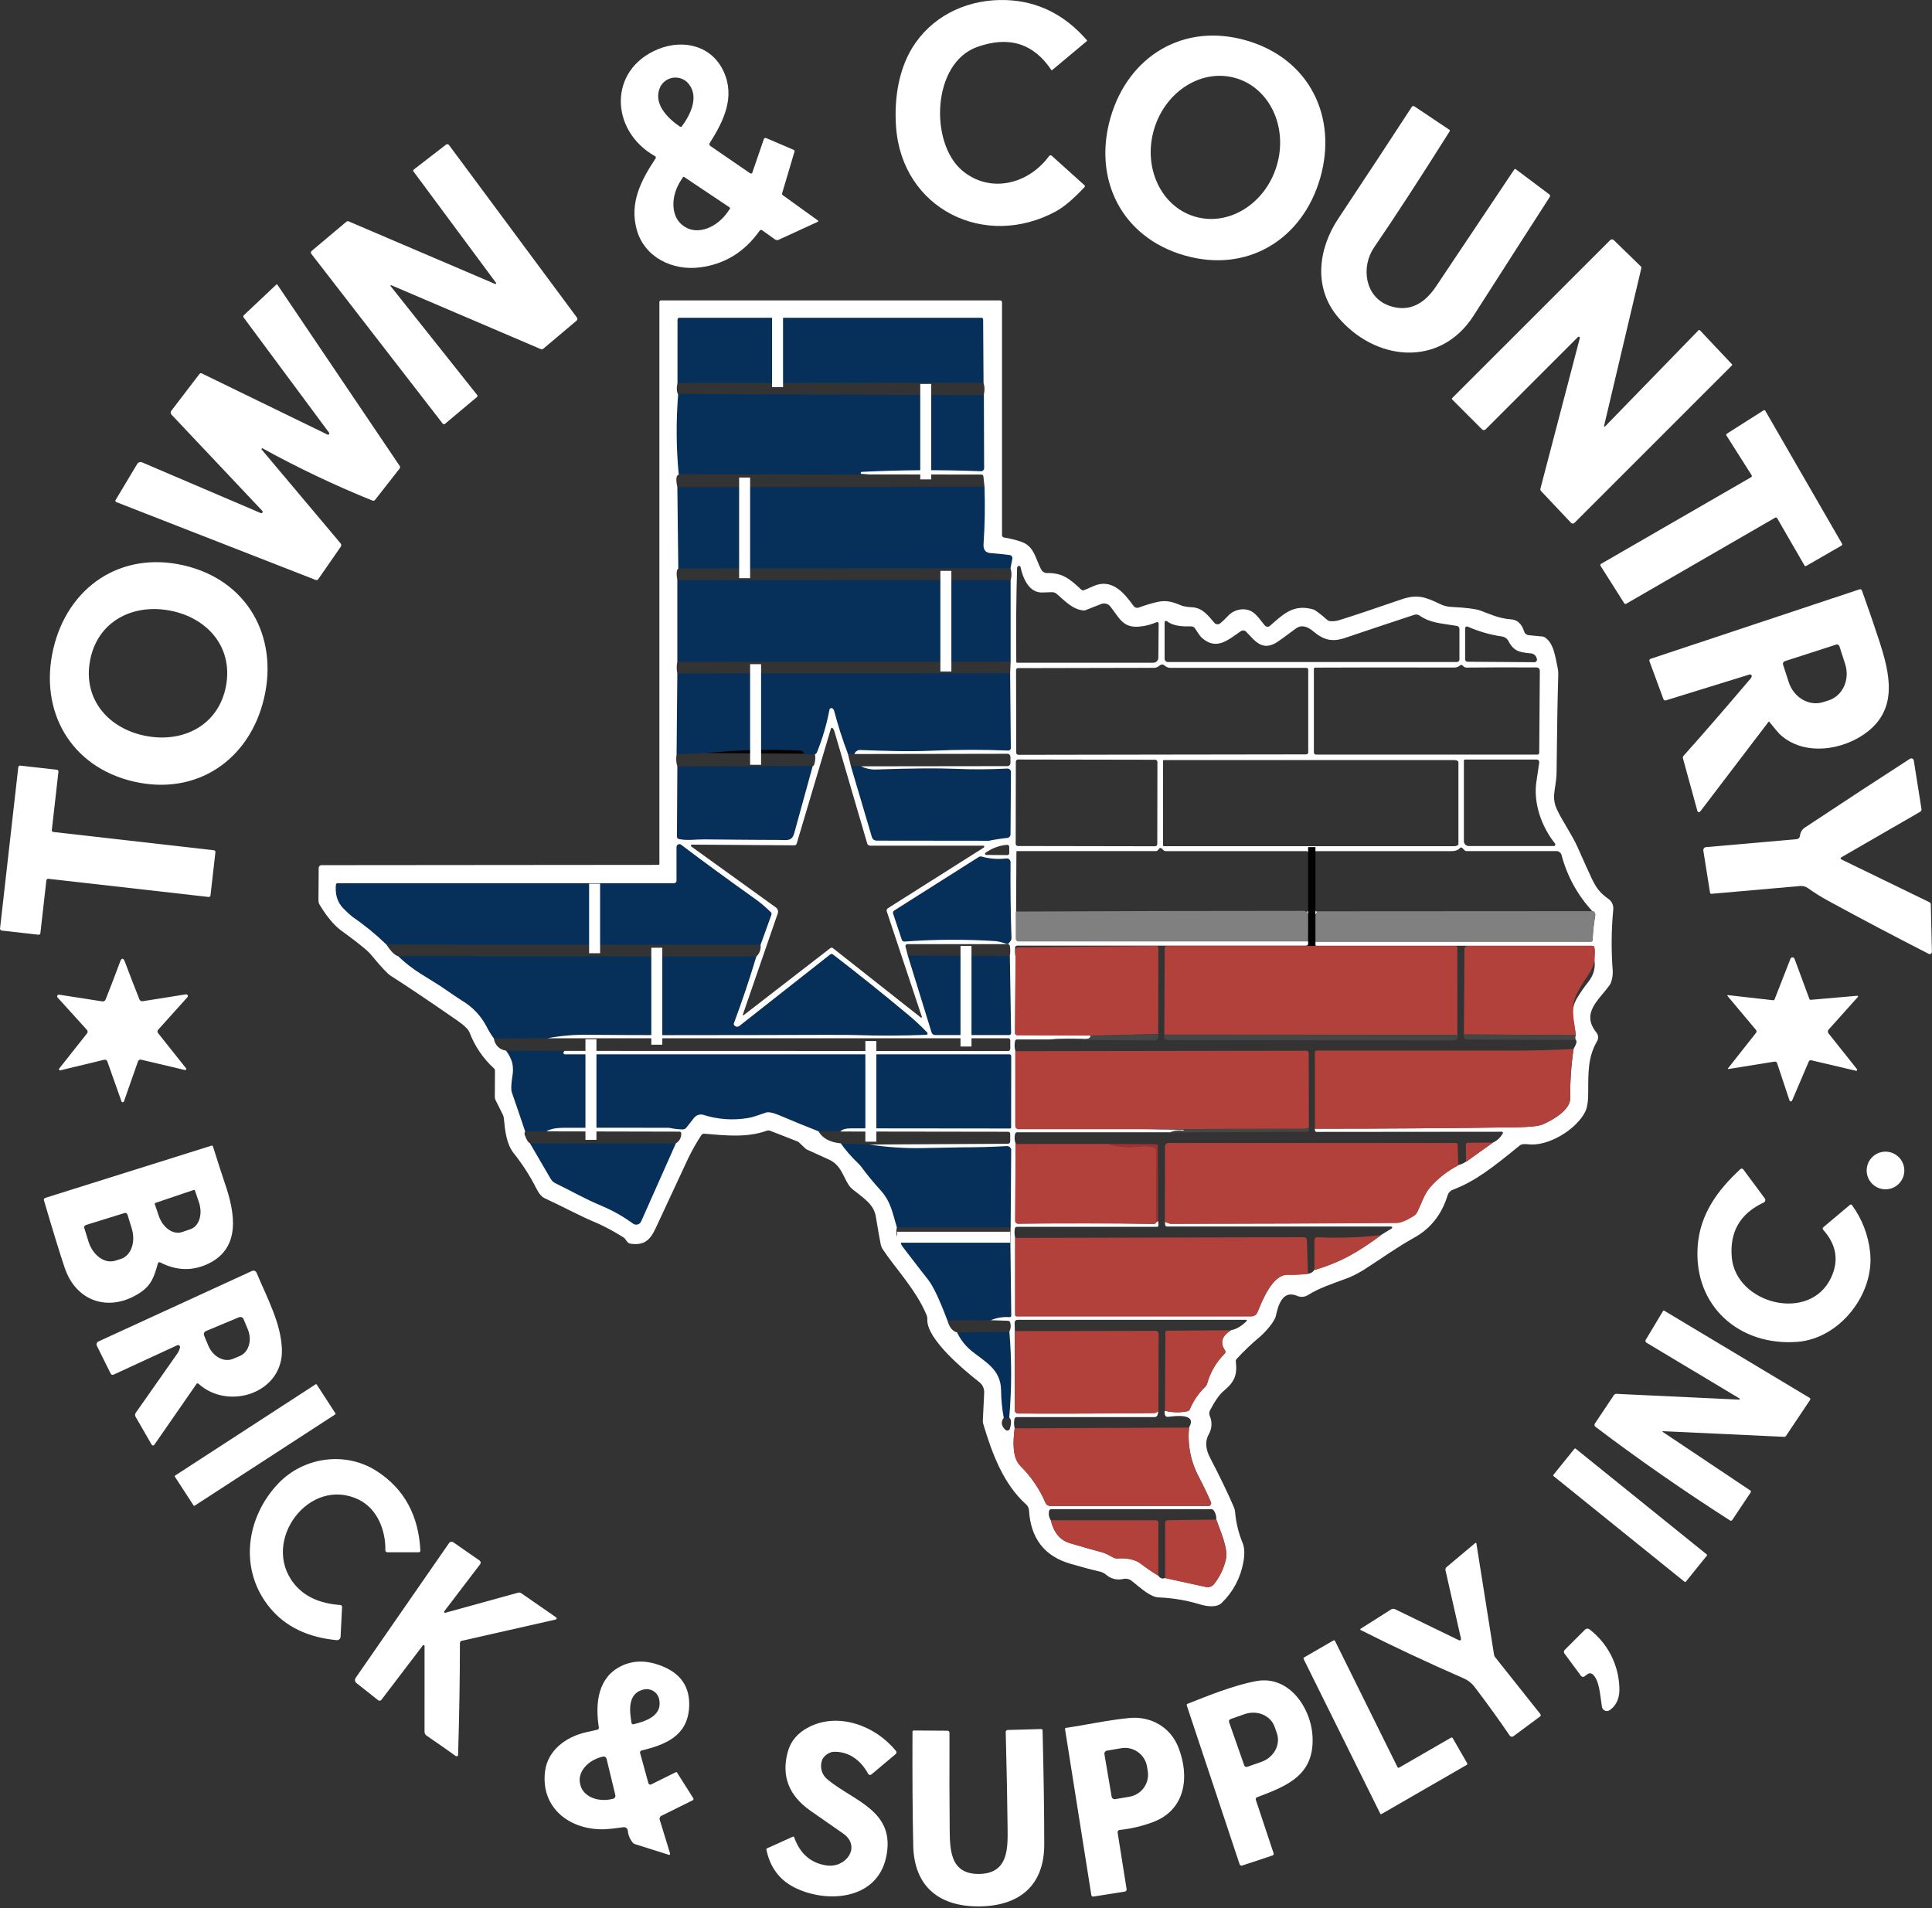 <svg width="1056" height="1043" viewBox="0 0 1056 1043" fill="none" xmlns="http://www.w3.org/2000/svg">
<rect x="0" y="0" width="1056" height="1043" fill="#333333" stroke="none"/>
<g clip-path="url(#clip0_2798_609)">
<path d="M213.859 155.898C213.795 155.877 213.727 155.875 213.663 155.895C213.599 155.914 213.543 155.953 213.502 156.006C213.461 156.059 213.438 156.123 213.435 156.19C213.433 156.257 213.452 156.323 213.489 156.378L260.819 215.908C260.945 216.069 261.004 216.272 260.983 216.476C260.963 216.679 260.864 216.866 260.709 216.998L243.199 231.698C243.117 231.771 243.022 231.827 242.919 231.862C242.815 231.898 242.706 231.912 242.597 231.905C242.488 231.897 242.381 231.868 242.284 231.819C242.186 231.77 242.1 231.702 242.029 231.618L170.159 138.748C169.981 138.517 169.898 138.227 169.928 137.937C169.958 137.646 170.097 137.379 170.319 137.188L189.319 121.188C189.492 121.045 189.701 120.953 189.923 120.921C190.146 120.889 190.372 120.92 190.579 121.008L270.579 155.198C270.68 155.245 270.795 155.251 270.901 155.216C271.007 155.181 271.095 155.106 271.149 155.008C271.184 154.934 271.197 154.851 271.186 154.77C271.175 154.688 271.142 154.611 271.089 154.548L225.999 93.708C225.941 93.635 225.898 93.551 225.872 93.461C225.847 93.371 225.84 93.276 225.851 93.183C225.862 93.091 225.891 93.001 225.937 92.919C225.983 92.838 226.045 92.766 226.119 92.708L243.789 79.058C244.032 78.873 244.339 78.791 244.642 78.83C244.945 78.869 245.221 79.027 245.409 79.268L315.319 173.538C315.517 173.799 315.608 174.126 315.572 174.451C315.537 174.777 315.378 175.076 315.129 175.288L296.899 190.648C296.725 190.797 296.512 190.894 296.286 190.927C296.06 190.961 295.828 190.93 295.619 190.838L213.859 155.898Z" fill="white"/>
<path d="M575.1 38.304C575.044 38.359 574.968 38.39 574.89 38.39C574.811 38.39 574.736 38.359 574.68 38.304C564.933 23.704 551.423 19.491 534.15 25.664C509.32 34.464 508 78.234 526 93.274C541.06 105.914 562.09 100.824 573.42 85.274C573.578 85.073 573.807 84.941 574.06 84.904C574.313 84.866 574.57 84.927 574.78 85.074L574.86 85.134L592.75 101.234C592.891 101.358 592.978 101.532 592.991 101.72C593.004 101.907 592.943 102.092 592.82 102.234C586.82 108.661 581.596 113.091 577.15 115.524C538.34 136.594 492.9 114.244 489.76 69.214C488.64 53.214 491.39 36.214 500.42 23.404C511.62 7.454 530.19 -0.596 549.71 0.034C567.076 0.574 581.883 7.908 594.13 22.034C594.177 22.084 594.203 22.151 594.203 22.219C594.203 22.288 594.177 22.354 594.13 22.404L575.1 38.304Z" fill="white"/>
<path d="M681.169 22.102C715.619 31.982 731.239 63.782 721.599 97.322C711.959 130.862 681.819 149.512 647.389 139.602C612.959 129.692 597.329 97.902 606.969 64.362C616.609 30.822 646.739 12.192 681.169 22.102ZM652.999 118.362C671.499 123.912 691.569 111.482 697.829 90.612C704.089 69.742 694.169 48.312 675.669 42.762C657.169 37.212 637.099 49.642 630.839 70.512C624.559 91.382 634.489 112.812 652.999 118.362Z" fill="white"/>
<path d="M409.997 94.709C410.173 94.831 410.389 94.879 410.6 94.844C410.812 94.808 411 94.692 411.127 94.519C411.177 94.453 411.214 94.379 411.237 94.299L417.497 76.029C417.537 75.913 417.6 75.806 417.682 75.715C417.763 75.624 417.863 75.549 417.973 75.496C418.084 75.443 418.204 75.413 418.326 75.406C418.449 75.4 418.571 75.418 418.687 75.459H418.747L433.807 81.899C433.997 81.975 434.15 82.122 434.233 82.308C434.317 82.495 434.326 82.706 434.257 82.899L427.487 105.669C427.432 105.85 427.436 106.044 427.497 106.223C427.558 106.403 427.673 106.558 427.827 106.669L447.077 120.519C447.162 120.586 447.219 120.683 447.236 120.791C447.253 120.899 447.228 121.009 447.167 121.099C447.126 121.149 447.075 121.19 447.017 121.219L425.547 131.089C425.24 131.228 424.902 131.283 424.566 131.25C424.231 131.216 423.91 131.095 423.637 130.899L416.637 125.899C416.528 125.812 416.401 125.75 416.267 125.715C416.132 125.68 415.991 125.673 415.854 125.696C415.716 125.719 415.585 125.77 415.468 125.846C415.352 125.922 415.252 126.022 415.177 126.139C406.977 137.719 396.15 144.386 382.697 146.139C367.697 148.139 352.177 140.689 348.017 125.499C344.017 110.899 350.247 98.749 358.307 86.639C358.378 86.538 358.429 86.425 358.456 86.304C358.482 86.184 358.485 86.059 358.462 85.938C358.44 85.817 358.393 85.701 358.325 85.598C358.257 85.495 358.169 85.407 358.067 85.339H357.997C333.317 71.489 332.297 37.969 359.797 26.839C373.647 21.229 389.237 24.989 395.647 39.339C401.857 53.159 395.577 66.159 387.917 78.209C387.758 78.46 387.703 78.763 387.763 79.053C387.823 79.344 387.992 79.6 388.237 79.769L409.997 94.709ZM372.237 69.289C372.457 69.289 372.587 69.209 372.617 69.149C377.737 62.259 382.617 51.899 375.477 44.819C374.423 43.865 373.166 43.164 371.8 42.769C370.435 42.374 368.998 42.294 367.597 42.537C366.197 42.78 364.87 43.339 363.718 44.171C362.566 45.003 361.618 46.086 360.947 47.339C356.617 56.399 364.677 64.519 371.817 69.339C371.843 69.352 371.967 69.335 372.187 69.289H372.237ZM398.897 113.429L373.897 96.709C373.854 96.678 373.805 96.657 373.753 96.645C373.701 96.634 373.648 96.633 373.596 96.642C373.544 96.651 373.494 96.671 373.45 96.7C373.405 96.728 373.367 96.765 373.337 96.809L372.417 98.209C366.157 107.549 366.717 118.889 373.657 123.539L374.187 123.889C381.127 128.539 391.827 124.729 398.077 115.389L398.997 114.029C399.027 113.985 399.048 113.936 399.058 113.884C399.069 113.832 399.069 113.778 399.059 113.726C399.049 113.674 399.028 113.624 398.999 113.58C398.969 113.536 398.931 113.498 398.887 113.469L398.897 113.429Z" fill="white"/>
<path d="M827.688 92.618C827.766 92.497 827.888 92.411 828.029 92.38C828.169 92.348 828.316 92.372 828.438 92.448L846.858 106.277C847.057 106.429 847.192 106.65 847.237 106.896C847.281 107.142 847.232 107.396 847.098 107.607C839.152 119.914 825.282 141.537 805.488 172.477C787.128 201.187 751.488 197.537 731.068 173.037C717.858 157.117 720.498 136.037 731.458 119.527C747.418 95.481 760.818 75.114 771.658 58.428C771.729 58.314 771.821 58.215 771.93 58.138C772.039 58.06 772.162 58.006 772.293 57.977C772.423 57.948 772.558 57.945 772.69 57.97C772.821 57.994 772.947 58.044 773.058 58.117L792.158 70.897C792.302 70.99 792.403 71.135 792.441 71.302C792.478 71.468 792.448 71.643 792.358 71.787C776.038 97.701 762.282 118.831 751.088 135.178C743.778 145.838 745.938 162.248 759.168 167.048C770.478 171.148 778.908 165.577 784.988 156.457C813.262 114.171 827.495 92.891 827.688 92.618Z" fill="white"/>
<path d="M876.749 232.813C876.731 232.896 876.746 232.981 876.791 233.053C876.836 233.124 876.907 233.174 876.989 233.193C877.04 233.203 877.093 233.201 877.143 233.187C877.194 233.173 877.24 233.148 877.279 233.113L928.409 180.503C928.456 180.456 928.511 180.419 928.572 180.394C928.633 180.369 928.698 180.355 928.764 180.355C928.83 180.355 928.895 180.369 928.956 180.394C929.017 180.419 929.073 180.456 929.119 180.503L946.689 199.133C946.762 199.208 946.803 199.309 946.803 199.413C946.803 199.518 946.762 199.619 946.689 199.693L860.529 285.843C860.295 286.075 859.979 286.206 859.649 286.206C859.319 286.206 859.003 286.075 858.769 285.843L842.269 268.363C842.12 268.2 842.013 268.002 841.959 267.787C841.905 267.573 841.905 267.348 841.959 267.133L863.499 184.803C863.52 184.725 863.525 184.644 863.515 184.563C863.504 184.483 863.477 184.406 863.436 184.336C863.395 184.266 863.341 184.205 863.276 184.157C863.211 184.108 863.138 184.073 863.059 184.053C862.954 184.028 862.845 184.03 862.741 184.06C862.638 184.09 862.544 184.146 862.469 184.223L811.999 234.703C811.74 234.953 811.394 235.093 811.034 235.093C810.674 235.093 810.328 234.953 810.069 234.703L793.719 218.333C793.624 218.238 793.57 218.108 793.57 217.973C793.57 217.838 793.624 217.709 793.719 217.613L880.089 131.263C880.355 131 880.714 130.852 881.089 130.852C881.464 130.852 881.823 131 882.089 131.263L896.849 145.623C896.971 145.742 897.061 145.889 897.109 146.052C897.158 146.215 897.165 146.387 897.129 146.553L876.749 232.813Z" fill="white"/>
<path d="M143.003 245.69L186.183 297.03C186.389 297.281 186.509 297.592 186.523 297.917C186.538 298.242 186.446 298.562 186.263 298.83L173.943 316.59C173.797 316.807 173.581 316.966 173.332 317.043C173.083 317.119 172.815 317.108 172.573 317.01L63.573 274.45C63.383 274.374 63.229 274.228 63.144 274.042C63.058 273.856 63.047 273.644 63.113 273.45C63.113 273.45 63.113 273.38 63.163 273.35L75.003 253.58C75.266 253.144 75.678 252.816 76.162 252.658C76.647 252.5 77.173 252.522 77.643 252.72L142.513 280.44C142.605 280.481 142.705 280.503 142.806 280.504C142.907 280.506 143.007 280.486 143.1 280.448C143.193 280.41 143.278 280.353 143.349 280.281C143.42 280.21 143.476 280.124 143.513 280.03C143.568 279.898 143.583 279.752 143.559 279.61C143.534 279.469 143.469 279.337 143.373 279.23L93.723 226.62C93.46 226.345 93.304 225.984 93.286 225.604C93.268 225.224 93.387 224.85 93.623 224.55L109.003 204.43C109.141 204.228 109.349 204.084 109.587 204.025C109.825 203.966 110.076 203.997 110.293 204.11L179.003 237.54C179.083 237.583 179.171 237.608 179.262 237.616C179.352 237.623 179.443 237.612 179.529 237.583C179.615 237.554 179.695 237.508 179.762 237.447C179.83 237.386 179.885 237.313 179.923 237.23C179.977 237.116 180 236.989 179.99 236.862C179.979 236.736 179.935 236.615 179.863 236.51L133.143 173.51C133.012 173.333 132.952 173.114 132.972 172.895C132.992 172.675 133.092 172.471 133.253 172.32L151.063 155.53C151.135 155.461 151.232 155.422 151.333 155.422C151.434 155.422 151.53 155.461 151.603 155.53V155.59L218.483 254.7C218.624 254.914 218.693 255.168 218.678 255.424C218.664 255.68 218.567 255.924 218.403 256.12L205.003 273.25C204.839 273.456 204.613 273.603 204.359 273.669C204.105 273.736 203.836 273.719 203.593 273.62C183.022 265.319 162.97 255.788 143.543 245.08C143.495 245.057 143.443 245.043 143.39 245.04C143.337 245.037 143.283 245.044 143.233 245.062C143.183 245.079 143.136 245.107 143.097 245.143C143.057 245.179 143.025 245.222 143.003 245.27C142.962 245.333 142.94 245.406 142.94 245.48C142.94 245.555 142.962 245.628 143.003 245.69Z" fill="white"/>
<path d="M970.448 282.868L888.808 330.028C888.643 330.128 888.446 330.159 888.259 330.114C888.071 330.069 887.909 329.952 887.808 329.788L874.808 309.238C874.757 309.157 874.722 309.067 874.706 308.973C874.69 308.879 874.692 308.783 874.714 308.69C874.735 308.596 874.775 308.509 874.83 308.431C874.886 308.353 874.957 308.288 875.038 308.238L957.168 260.818C957.337 260.721 957.461 260.562 957.513 260.375C957.565 260.188 957.542 259.988 957.448 259.818L943.648 238.038C943.549 237.872 943.52 237.673 943.566 237.486C943.613 237.299 943.733 237.137 943.898 237.038L963.898 224.328C964.061 224.227 964.258 224.194 964.445 224.237C964.632 224.28 964.795 224.396 964.898 224.558L1006.83 297.198C1006.92 297.365 1006.95 297.564 1006.9 297.751C1006.85 297.937 1006.73 298.098 1006.57 298.198L987.278 309.318C987.195 309.367 987.103 309.4 987.007 309.413C986.911 309.426 986.814 309.42 986.721 309.395C986.627 309.37 986.54 309.326 986.464 309.266C986.388 309.207 986.325 309.132 986.278 309.048L971.338 283.198C971.252 283.047 971.116 282.931 970.953 282.871C970.79 282.811 970.611 282.81 970.448 282.868Z" fill="white"/>
<path d="M29.128 354.712C36.938 321.032 65.828 301.032 100.458 309.032C135.088 317.032 152.188 347.772 144.368 381.482C136.548 415.192 107.638 435.232 73.018 427.182C38.398 419.132 21.288 388.442 29.128 354.712ZM49.218 361.092C45.218 382.512 59.628 398.522 79.978 402.312C100.328 406.102 119.528 396.362 123.528 374.942C127.528 353.522 113.088 337.512 92.758 333.712C72.428 329.912 53.208 339.652 49.218 361.092Z" fill="white"/>
<path d="M967.052 394.499C967.008 394.444 966.946 394.409 966.877 394.399C966.808 394.39 966.738 394.408 966.682 394.449V394.499L929.312 443.569C929.171 443.754 928.962 443.876 928.732 443.908C928.501 443.939 928.267 443.879 928.082 443.739C927.924 443.623 927.811 443.457 927.762 443.269L919.872 414.509C919.802 414.269 919.794 414.015 919.85 413.772C919.906 413.529 920.024 413.304 920.192 413.119C929.658 402.585 941.695 388.725 956.302 371.539C956.844 371.025 957.253 370.386 957.492 369.679C957.511 369.523 957.491 369.366 957.433 369.22C957.375 369.075 957.282 368.946 957.161 368.846C957.041 368.747 956.897 368.679 956.743 368.65C956.589 368.62 956.431 368.63 956.282 368.679L910.502 382.829C910.248 382.902 909.976 382.878 909.74 382.761C909.503 382.645 909.318 382.444 909.222 382.199L901.562 361.429C901.512 361.304 901.489 361.17 901.493 361.035C901.496 360.901 901.527 360.768 901.583 360.646C901.639 360.524 901.719 360.414 901.818 360.323C901.918 360.233 902.035 360.163 902.162 360.119L1016.42 322.119C1016.55 322.075 1016.68 322.056 1016.81 322.064C1016.94 322.072 1017.07 322.107 1017.19 322.165C1017.31 322.224 1017.42 322.306 1017.51 322.406C1017.59 322.506 1017.66 322.623 1017.7 322.749C1021.19 332.475 1024.31 341.549 1027.06 349.969C1032.91 367.969 1037.54 386.969 1020.61 400.069C1007.61 410.149 985.922 413.659 972.722 401.269C971.955 400.509 970.065 398.252 967.052 394.499ZM1003.58 352.339L975.582 361.389C975.392 361.445 975.216 361.538 975.063 361.662C974.91 361.787 974.784 361.941 974.691 362.115C974.598 362.289 974.54 362.479 974.521 362.676C974.503 362.872 974.523 363.07 974.582 363.259L977.702 372.879C980.452 381.369 988.922 386.239 996.632 383.749L999.522 382.819C1007.23 380.329 1011.26 371.419 1008.52 362.929L1005.42 353.309C1005.36 353.119 1005.27 352.943 1005.14 352.79C1005.02 352.637 1004.86 352.51 1004.69 352.417C1004.52 352.324 1004.32 352.267 1004.13 352.248C1003.93 352.23 1003.73 352.25 1003.54 352.309L1003.58 352.339Z" fill="white"/>
<path d="M934.67 487.9L931.01 464.9C930.947 464.472 931.055 464.037 931.312 463.688C931.568 463.34 931.952 463.107 932.38 463.04H932.48L982.02 458.69C982.479 458.649 982.911 458.451 983.241 458.128C983.57 457.806 983.778 457.379 983.83 456.92C983.899 455.939 984.21 454.989 984.733 454.156C985.256 453.322 985.976 452.63 986.83 452.14C1008.83 437.567 1027.87 425.1 1043.96 414.74C1044.15 414.618 1044.37 414.545 1044.59 414.527C1044.82 414.51 1045.05 414.55 1045.25 414.642C1045.46 414.734 1045.64 414.877 1045.78 415.056C1045.91 415.236 1046 415.447 1046.04 415.67L1050.25 442.2C1050.3 442.498 1050.25 442.803 1050.12 443.074C1049.99 443.346 1049.78 443.571 1049.52 443.72L1006.36 468.65C1006.29 468.689 1006.23 468.741 1006.18 468.803C1006.13 468.865 1006.1 468.936 1006.07 469.012C1006.05 469.089 1006.05 469.168 1006.06 469.247C1006.07 469.325 1006.09 469.401 1006.13 469.47C1006.19 469.575 1006.28 469.661 1006.39 469.72L1054.62 493.16C1054.84 493.266 1055.02 493.429 1055.15 493.632C1055.28 493.835 1055.35 494.07 1055.35 494.31L1055.95 520.31C1055.95 520.465 1055.93 520.619 1055.87 520.764C1055.82 520.909 1055.73 521.041 1055.63 521.154C1055.52 521.266 1055.39 521.356 1055.25 521.419C1055.11 521.482 1054.95 521.516 1054.8 521.52C1054.6 521.522 1054.41 521.477 1054.23 521.39C1034.82 511.47 1016.46 501.777 999.15 492.31C995.38 490.264 991.739 487.986 988.25 485.49C986.978 484.585 985.425 484.163 983.87 484.3L935.38 488.56C935.2 488.561 935.026 488.493 934.895 488.37C934.763 488.248 934.682 488.08 934.67 487.9Z" fill="white"/>
<path d="M0 507.71L10 419.31C10.025 419.068 10.144 418.846 10.331 418.691C10.518 418.536 10.758 418.46 11 418.48L31.12 420.75C31.36 420.777 31.581 420.897 31.736 421.083C31.89 421.269 31.967 421.508 31.95 421.75L28.32 453.75C28.297 453.989 28.37 454.228 28.521 454.415C28.672 454.602 28.891 454.722 29.13 454.75L116.92 464.75C117.162 464.775 117.384 464.894 117.539 465.081C117.694 465.267 117.77 465.508 117.75 465.75L115.05 489.45C115.022 489.69 114.903 489.911 114.717 490.065C114.53 490.22 114.291 490.297 114.05 490.28L26.35 480.34C26.11 480.317 25.872 480.389 25.685 480.541C25.498 480.692 25.378 480.911 25.35 481.15L22.07 510.09C22.042 510.33 21.923 510.551 21.736 510.705C21.55 510.86 21.311 510.937 21.07 510.92L0.88 508.64C0.64 508.612 0.421 508.492 0.268 508.305C0.115 508.119 0.04 507.88 0.06 507.64L0 507.71Z" fill="white"/>
<path d="M944.652 584.339C944.602 584.34 944.552 584.322 944.514 584.289C944.475 584.255 944.45 584.21 944.442 584.159C944.432 584.12 944.432 584.079 944.442 584.039L959.812 564.549C959.996 564.327 960.097 564.048 960.097 563.759C960.097 563.471 959.996 563.191 959.812 562.969L944.232 544.399C944.206 544.373 944.185 544.342 944.17 544.308C944.156 544.273 944.148 544.236 944.148 544.199C944.148 544.162 944.156 544.125 944.17 544.091C944.185 544.056 944.206 544.025 944.232 543.999C944.301 543.946 944.386 543.921 944.472 543.929L969.202 546.729C969.356 546.749 969.512 546.718 969.646 546.641C969.78 546.563 969.884 546.443 969.942 546.299L978.652 524.019C978.709 523.875 978.793 523.743 978.901 523.631C979.008 523.52 979.137 523.431 979.279 523.369C979.422 523.308 979.575 523.275 979.73 523.274C979.885 523.272 980.039 523.301 980.182 523.359C980.334 523.418 980.47 523.508 980.584 523.624C980.698 523.739 980.786 523.877 980.842 524.029L988.982 546.029C989.033 546.178 989.133 546.306 989.266 546.391C989.398 546.476 989.556 546.514 989.712 546.499L1015.17 544.279C1015.22 544.274 1015.27 544.278 1015.32 544.292C1015.37 544.306 1015.41 544.33 1015.45 544.362C1015.49 544.393 1015.52 544.432 1015.55 544.476C1015.57 544.521 1015.59 544.569 1015.59 544.619C1015.6 544.674 1015.59 544.73 1015.57 544.781C1015.55 544.833 1015.52 544.88 1015.48 544.919L999.482 562.789C999.237 563.06 999.094 563.409 999.079 563.775C999.065 564.14 999.179 564.499 999.402 564.789L1014.99 584.379C1015.08 584.497 1015.12 584.645 1015.11 584.792C1015.09 584.94 1015.02 585.075 1014.9 585.169C1014.83 585.223 1014.75 585.261 1014.67 585.28C1014.59 585.299 1014.5 585.299 1014.41 585.279L989.972 579.529C989.711 579.467 989.437 579.5 989.197 579.62C988.958 579.741 988.768 579.943 988.662 580.189L979.532 601.579C979.451 601.763 979.3 601.908 979.113 601.981C978.926 602.054 978.717 602.05 978.532 601.969C978.437 601.929 978.351 601.869 978.281 601.793C978.21 601.717 978.156 601.627 978.122 601.529L971.322 581.069C971.232 580.799 971.048 580.57 970.805 580.422C970.562 580.274 970.274 580.216 969.992 580.259L944.652 584.339Z" fill="white"/>
<path d="M66.923 524.031C67.393 524.031 67.843 524.591 68.273 525.731C71.133 533.351 73.78 540.195 76.213 546.261C76.358 546.603 76.612 546.887 76.936 547.068C77.261 547.249 77.636 547.317 78.003 547.261L101.613 543.501C101.856 543.461 102.104 543.518 102.305 543.66C102.505 543.803 102.641 544.019 102.683 544.261C102.709 544.402 102.702 544.546 102.662 544.684C102.622 544.821 102.551 544.947 102.453 545.051L86.453 562.841C86.225 563.09 86.092 563.411 86.079 563.748C86.067 564.086 86.174 564.416 86.383 564.681L101.673 583.891C101.768 584.021 101.81 584.183 101.789 584.343C101.769 584.503 101.688 584.649 101.563 584.751C101.492 584.808 101.41 584.848 101.321 584.867C101.232 584.886 101.141 584.884 101.053 584.861L77.113 579.211C76.766 579.132 76.402 579.183 76.091 579.354C75.779 579.526 75.541 579.806 75.423 580.141L67.733 602.051C67.735 602.075 67.735 602.098 67.733 602.121C67.661 602.233 67.563 602.324 67.447 602.388C67.331 602.451 67.2 602.485 67.068 602.485C66.936 602.485 66.805 602.451 66.689 602.388C66.573 602.324 66.474 602.233 66.403 602.121V602.051L58.663 580.161C58.542 579.828 58.303 579.552 57.992 579.384C57.68 579.216 57.317 579.169 56.973 579.251L33.003 585.031C32.928 585.056 32.848 585.064 32.769 585.056C32.69 585.049 32.614 585.025 32.544 584.986C32.475 584.948 32.414 584.896 32.366 584.833C32.317 584.77 32.282 584.698 32.263 584.621C32.235 584.528 32.229 584.43 32.246 584.334C32.264 584.238 32.304 584.148 32.363 584.071L47.603 564.801C47.806 564.534 47.91 564.204 47.898 563.869C47.885 563.533 47.756 563.212 47.533 562.961L31.473 545.221C31.344 545.078 31.263 544.899 31.241 544.708C31.218 544.516 31.256 544.323 31.348 544.154C31.44 543.985 31.582 543.849 31.755 543.764C31.928 543.679 32.123 543.651 32.313 543.681L55.923 547.361C56.29 547.417 56.665 547.349 56.989 547.168C57.314 546.987 57.568 546.703 57.713 546.361C60.133 540.295 62.763 533.441 65.603 525.801C66.003 524.621 66.443 524.031 66.923 524.031Z" fill="white"/>
<path d="M86.313 690.531C84.313 697.601 82.913 702.38 76.513 706.61C60.074 717.44 41.713 711.811 35.373 693.001C32.853 685.554 29.063 673.231 24.003 656.031C23.928 655.78 23.954 655.51 24.075 655.278C24.197 655.046 24.404 654.871 24.653 654.791L115.653 626.191C115.797 626.146 115.952 626.158 116.086 626.225C116.22 626.292 116.323 626.409 116.373 626.551C119.507 636.497 121.687 643.247 122.913 646.801C128.503 663.001 131.693 681.861 114.253 690.541C105.533 694.867 96.617 694.691 87.503 690.011C87.309 689.912 87.084 689.893 86.877 689.958C86.669 690.024 86.496 690.168 86.394 690.36C86.36 690.414 86.333 690.471 86.313 690.531ZM105.933 650.411L84.933 657.511C84.869 657.529 84.809 657.56 84.757 657.602C84.706 657.643 84.662 657.695 84.631 657.754C84.599 657.813 84.579 657.877 84.573 657.943C84.567 658.01 84.574 658.077 84.594 658.141L86.784 664.591C88.993 671.101 94.653 675.071 99.443 673.461L104.053 671.901C108.843 670.281 110.933 663.691 108.733 657.171L106.553 650.72C106.508 650.596 106.416 650.493 106.296 650.436C106.177 650.378 106.039 650.369 105.913 650.411H105.933ZM68.084 663.031L46.923 669.591C46.597 669.692 46.324 669.918 46.163 670.219C46.002 670.521 45.967 670.873 46.063 671.201L48.373 678.641C50.713 686.171 57.203 690.861 62.873 689.121L65.963 688.171C71.633 686.411 74.344 678.871 71.963 671.331L69.673 663.891C69.572 663.562 69.345 663.287 69.041 663.126C68.737 662.965 68.382 662.931 68.053 663.031H68.084Z" fill="white"/>
<path d="M1030.58 650.072C1036.26 650.072 1040.87 645.465 1040.87 639.782C1040.87 634.099 1036.26 629.492 1030.58 629.492C1024.9 629.492 1020.29 634.099 1020.29 639.782C1020.29 645.465 1024.9 650.072 1030.58 650.072Z" fill="white"/>
<path d="M1012.22 658.652C1017.75 666.199 1021.18 675.077 1022.16 684.382C1024.72 707.272 1005.58 731.593 982.602 733.433C950.802 735.973 925.602 713.922 927.922 681.152C929.192 663.542 938.922 650.463 951.242 639.053C951.459 638.856 951.744 638.754 952.036 638.767C952.328 638.78 952.603 638.908 952.802 639.122L952.872 639.213L964.612 655.053C964.729 655.208 964.815 655.385 964.863 655.573C964.911 655.761 964.922 655.958 964.894 656.15C964.866 656.343 964.8 656.528 964.7 656.695C964.6 656.862 964.468 657.007 964.312 657.122C964.231 657.185 964.144 657.239 964.052 657.282C951.145 663.282 945.318 673.309 946.572 687.362C948.852 712.622 989.032 723.172 1000.78 698.492C1005.24 689.112 1003.8 680.326 996.472 672.132C996.391 672.045 996.328 671.942 996.287 671.83C996.247 671.718 996.228 671.599 996.234 671.48C996.24 671.361 996.269 671.244 996.32 671.136C996.371 671.029 996.443 670.932 996.532 670.852L1011.19 658.542C1011.26 658.481 1011.35 658.435 1011.43 658.407C1011.52 658.378 1011.62 658.368 1011.71 658.376C1011.8 658.385 1011.89 658.412 1011.98 658.456C1012.06 658.5 1012.13 658.56 1012.19 658.632C1012.2 658.635 1012.21 658.642 1012.22 658.652Z" fill="white"/>
<path d="M62.069 751.381C61.785 751.513 61.46 751.528 61.165 751.423C60.87 751.318 60.627 751.103 60.489 750.822L52.929 735.552C52.734 735.15 52.704 734.689 52.846 734.266C52.989 733.843 53.291 733.493 53.689 733.292L137.759 694.692C137.978 694.591 138.214 694.534 138.455 694.525C138.695 694.516 138.935 694.554 139.161 694.637C139.387 694.721 139.594 694.848 139.77 695.012C139.947 695.176 140.089 695.373 140.189 695.592C146.879 711.292 153.389 723.252 154.069 737.082C155.259 761.322 124.949 771.322 108.469 756.332C108.403 756.264 108.323 756.211 108.235 756.177C108.147 756.143 108.052 756.127 107.958 756.132C107.863 756.137 107.771 756.161 107.687 756.204C107.603 756.247 107.528 756.308 107.469 756.381L107.409 756.452L84.339 789.741C84.212 789.924 84.018 790.049 83.799 790.091C83.58 790.132 83.354 790.085 83.169 789.962C83.068 789.889 82.983 789.797 82.919 789.692L74.089 774.381C73.906 774.059 73.817 773.691 73.831 773.32C73.845 772.949 73.962 772.59 74.169 772.282C82.989 759.662 90.459 749.015 96.579 740.342C97.451 739.205 98.071 737.896 98.399 736.501C98.427 736.362 98.426 736.218 98.398 736.078C98.37 735.938 98.314 735.805 98.234 735.687C98.154 735.569 98.051 735.468 97.932 735.39C97.813 735.312 97.679 735.258 97.539 735.231C97.313 735.18 97.076 735.208 96.869 735.312L62.069 751.381ZM130.659 719.981L112.549 727.562C112.324 727.655 112.12 727.791 111.948 727.963C111.777 728.135 111.64 728.339 111.547 728.564C111.454 728.789 111.407 729.03 111.407 729.273C111.407 729.516 111.456 729.757 111.549 729.981L113.879 735.572C116.409 741.572 122.449 744.811 127.379 742.741L131.059 741.192C135.989 739.132 137.939 732.582 135.429 726.562L133.099 720.971C132.896 720.527 132.527 720.18 132.071 720.004C131.615 719.828 131.108 719.838 130.659 720.032V719.981Z" fill="white"/>
<path d="M950.566 765.033C950.612 765.036 950.659 765.029 950.703 765.013C950.746 764.997 950.786 764.973 950.82 764.941C950.853 764.909 950.88 764.871 950.899 764.828C950.917 764.785 950.926 764.74 950.926 764.693C950.926 764.631 950.91 764.571 950.881 764.517C950.851 764.462 950.808 764.417 950.756 764.383L899.926 733.903C899.799 733.83 899.687 733.732 899.598 733.615C899.508 733.498 899.442 733.365 899.404 733.223C899.366 733.081 899.357 732.933 899.376 732.787C899.395 732.641 899.443 732.501 899.516 732.373L909.006 716.563C909.067 716.462 909.164 716.388 909.278 716.358C909.393 716.329 909.514 716.345 909.616 716.403L989.136 764.083C989.31 764.191 989.434 764.362 989.483 764.56C989.531 764.758 989.5 764.968 989.396 765.143L976.146 784.943C976.059 785.078 975.939 785.188 975.797 785.264C975.655 785.339 975.497 785.377 975.336 785.373L908.956 782.283C908.901 782.277 908.845 782.292 908.801 782.326C908.756 782.359 908.726 782.408 908.716 782.463C908.713 782.504 908.72 782.545 908.738 782.582C908.755 782.619 908.782 782.65 908.816 782.673L956.666 814.673C956.753 814.73 956.827 814.803 956.886 814.889C956.944 814.974 956.984 815.071 957.005 815.172C957.025 815.274 957.025 815.378 957.005 815.48C956.984 815.581 956.944 815.677 956.886 815.763L946.816 830.843C946.753 830.939 946.671 831.021 946.576 831.084C946.48 831.148 946.374 831.192 946.261 831.215C946.149 831.237 946.033 831.237 945.921 831.214C945.808 831.192 945.701 831.147 945.606 831.083C919.726 814.503 895.19 797.423 871.996 779.843C871.74 779.65 871.569 779.366 871.517 779.049C871.465 778.733 871.536 778.408 871.716 778.143L882.106 762.593C882.265 762.361 882.481 762.173 882.733 762.047C882.985 761.921 883.265 761.861 883.546 761.873L950.566 765.033Z" fill="white"/>
<path d="M172.493 756.672L95.729 806.523C95.516 806.661 95.455 806.946 95.594 807.159L105.785 822.851C105.923 823.064 106.208 823.124 106.421 822.986L183.184 773.135C183.397 772.997 183.458 772.712 183.32 772.499L173.129 756.807C172.991 756.594 172.706 756.534 172.493 756.672Z" fill="white"/>
<path d="M860.566 791.893L849.055 806.159C848.896 806.356 848.927 806.646 849.125 806.806L920.793 864.635C920.991 864.794 921.28 864.763 921.44 864.566L932.95 850.3C933.11 850.103 933.079 849.813 932.881 849.653L861.213 791.824C861.015 791.665 860.726 791.696 860.566 791.893Z" fill="white"/>
<path d="M186.157 894.674C186.134 895.182 185.91 895.659 185.535 896.002C185.16 896.345 184.665 896.526 184.157 896.504H184.057C168.277 895.004 156.151 889.167 147.677 878.994C130.517 858.384 134.217 829.784 151.987 810.994C165.927 796.284 188.987 792.994 206.207 804.284C220.961 813.924 228.814 828.344 229.767 847.544C229.774 847.66 229.757 847.777 229.719 847.887C229.68 847.997 229.62 848.098 229.542 848.185C229.464 848.271 229.369 848.341 229.263 848.391C229.158 848.441 229.044 848.469 228.927 848.474H211.737C211.443 848.474 211.161 848.357 210.952 848.149C210.744 847.941 210.627 847.658 210.627 847.364C210.857 836.534 206.227 824.694 196.187 819.754C169.117 806.444 142.247 842.454 160.717 865.624C166.284 872.604 174.701 876.491 185.967 877.284C186.106 877.284 186.244 877.312 186.372 877.368C186.499 877.424 186.614 877.505 186.708 877.608C186.802 877.711 186.874 877.832 186.919 877.964C186.963 878.096 186.98 878.235 186.967 878.374L186.157 894.674Z" fill="white"/>
<path d="M232.054 899.68C232.052 899.572 232.016 899.468 231.953 899.382C231.889 899.295 231.8 899.23 231.698 899.196C231.596 899.162 231.486 899.161 231.383 899.192C231.28 899.223 231.19 899.285 231.124 899.37L208.464 929.13C208.26 929.39 207.962 929.56 207.634 929.601C207.306 929.642 206.975 929.552 206.714 929.35L194.834 919.96C194.411 919.633 194.13 919.156 194.048 918.627C193.966 918.099 194.09 917.56 194.394 917.12L245.494 843.37C245.734 843.024 246.102 842.788 246.516 842.713C246.93 842.638 247.357 842.73 247.704 842.97L262.114 852.97C262.27 853.077 262.403 853.214 262.505 853.373C262.607 853.533 262.676 853.711 262.708 853.898C262.74 854.084 262.734 854.275 262.69 854.46C262.646 854.644 262.566 854.817 262.454 854.97L242.834 880.72C242.793 880.775 242.763 880.838 242.746 880.904C242.73 880.971 242.726 881.04 242.737 881.108C242.747 881.176 242.77 881.241 242.806 881.299C242.841 881.358 242.888 881.409 242.944 881.45C243.004 881.496 243.074 881.528 243.148 881.544C243.223 881.559 243.3 881.558 243.374 881.54L283.244 870.54C283.519 870.461 283.808 870.445 284.091 870.493C284.373 870.542 284.641 870.653 284.874 870.82L303.974 884.05C304.117 884.146 304.216 884.294 304.25 884.463C304.283 884.631 304.249 884.807 304.154 884.95C304.06 885.09 303.917 885.19 303.754 885.23L252.334 896.87C252.067 896.93 251.829 897.078 251.656 897.291C251.484 897.503 251.388 897.767 251.384 898.04C251.384 916.88 251.05 937.28 250.384 959.24C250.391 959.392 250.347 959.542 250.258 959.666C250.169 959.79 250.04 959.879 249.894 959.92C249.743 959.973 249.58 959.986 249.423 959.958C249.265 959.93 249.117 959.862 248.994 959.76C245.174 956.993 239.887 953.297 233.134 948.67C232.798 948.434 232.525 948.121 232.335 947.757C232.145 947.394 232.045 946.99 232.044 946.58L232.054 899.68Z" fill="white"/>
<path d="M806.996 843.799L816.636 904.539C816.712 904.994 816.905 905.421 817.196 905.779L841.926 936.899C842.005 936.996 842.063 937.107 842.098 937.227C842.133 937.346 842.144 937.471 842.13 937.595C842.116 937.719 842.077 937.839 842.017 937.947C841.956 938.056 841.874 938.152 841.776 938.229L827.196 949.029C826.89 949.249 826.509 949.341 826.135 949.285C825.762 949.229 825.425 949.029 825.196 948.729V948.669C819.003 939.589 812.536 930.639 805.796 921.819C804.215 919.82 802.15 918.258 799.796 917.279C780.21 908.719 761.523 899.952 743.736 890.979C743.688 890.953 743.645 890.917 743.61 890.874C743.575 890.831 743.549 890.782 743.533 890.729C743.517 890.676 743.512 890.621 743.518 890.566C743.524 890.511 743.54 890.457 743.566 890.409C743.599 890.347 743.647 890.296 743.706 890.259L760.386 879.689C760.702 879.492 761.062 879.379 761.433 879.362C761.804 879.344 762.174 879.423 762.506 879.589L797.506 896.589C797.686 896.672 797.891 896.682 798.077 896.617C798.264 896.551 798.418 896.416 798.506 896.239C798.586 896.085 798.607 895.907 798.566 895.739L790.076 858.279C790.01 857.969 790.03 857.648 790.132 857.349C790.234 857.049 790.415 856.783 790.656 856.579L806.276 843.469C806.328 843.426 806.388 843.394 806.452 843.374C806.516 843.354 806.584 843.347 806.651 843.354C806.718 843.36 806.783 843.38 806.842 843.412C806.901 843.444 806.954 843.487 806.996 843.539C807.017 843.624 807.017 843.713 806.996 843.799Z" fill="white"/>
<path d="M866.387 890.709C866.702 890.397 867.121 890.212 867.564 890.19C868.007 890.168 868.443 890.31 868.787 890.589C873.633 894.309 877.605 899.046 880.424 904.465C883.243 909.884 884.842 915.856 885.107 921.959C885.467 927.739 883.733 931.995 879.906 934.729C879.316 935.153 878.582 935.326 877.864 935.209C877.146 935.093 876.504 934.697 876.077 934.109C875.83 933.761 875.666 933.36 875.597 932.939C874.437 925.719 874.247 918.549 870.507 915.159C870.14 914.829 869.67 914.636 869.177 914.61C868.684 914.585 868.197 914.729 867.797 915.019L866.057 916.319C865.772 916.529 865.415 916.62 865.064 916.571C864.713 916.522 864.395 916.339 864.177 916.059L855.117 903.819C854.888 903.528 854.775 903.162 854.801 902.792C854.826 902.422 854.989 902.075 855.257 901.819L866.387 890.709Z" fill="white"/>
<path d="M754.389 991.26L712.529 906.78C712.46 906.632 712.45 906.463 712.5 906.307C712.55 906.152 712.657 906.021 712.799 905.94L728.799 896.69C728.872 896.645 728.953 896.615 729.037 896.602C729.122 896.588 729.208 896.592 729.291 896.612C729.374 896.633 729.452 896.67 729.52 896.721C729.589 896.772 729.646 896.836 729.689 896.91L763.849 965.91C763.928 966.062 764.064 966.177 764.227 966.229C764.39 966.281 764.567 966.267 764.719 966.19L793.119 949.8C793.193 949.757 793.274 949.728 793.359 949.717C793.443 949.705 793.529 949.71 793.612 949.731C793.695 949.752 793.772 949.79 793.84 949.841C793.909 949.892 793.966 949.957 794.009 950.03L801.929 963.78C802.018 963.928 802.044 964.104 802.003 964.271C801.962 964.437 801.856 964.581 801.709 964.67L755.209 991.49C755.137 991.535 755.056 991.565 754.971 991.579C754.887 991.592 754.801 991.588 754.718 991.568C754.635 991.547 754.557 991.511 754.488 991.459C754.42 991.408 754.362 991.344 754.319 991.27L754.389 991.26Z" fill="white"/>
<path d="M366.26 1013.15C366.305 1013.29 366.293 1013.44 366.227 1013.57C366.162 1013.7 366.048 1013.8 365.91 1013.84C365.802 1013.87 365.688 1013.87 365.58 1013.84L347 1007.97C346.616 1007.85 346.27 1007.63 346 1007.33C344.338 1005.43 343.335 1003.05 343.14 1000.53C343.061 999.981 342.766 999.482 342.32 999.147C341.874 998.811 341.313 998.666 340.76 998.743C336.62 999.35 333.34 999.717 330.92 999.843C311.92 1000.7 295.35 988.503 297.92 968.153C299.36 956.723 309.3 949.343 320.26 946.863L326.57 945.433C326.815 945.374 327.027 945.224 327.166 945.015C327.305 944.805 327.36 944.551 327.32 944.303C325.2 930.603 326.92 916.783 339.64 910.613C345.96 907.56 352.96 907.427 360.64 910.213C372.107 914.353 377.44 922.167 376.64 933.653C375.55 948.883 363.77 953.653 350.64 956.823C350.503 956.856 350.373 956.916 350.259 956.999C350.144 957.082 350.048 957.188 349.974 957.308C349.901 957.429 349.852 957.564 349.831 957.703C349.809 957.843 349.816 957.986 349.85 958.123L354.41 974.713C354.487 974.982 354.667 975.209 354.91 975.345C355.154 975.482 355.441 975.517 355.71 975.443L355.88 975.373L369.42 968.663C369.525 968.611 369.645 968.599 369.758 968.63C369.871 968.662 369.968 968.734 370.03 968.833L378.9 982.833C378.965 982.932 379.009 983.043 379.031 983.159C379.052 983.275 379.05 983.394 379.025 983.51C379 983.625 378.952 983.735 378.884 983.831C378.817 983.928 378.73 984.01 378.63 984.073H378.55L361.46 992.543C361.093 992.723 360.802 993.029 360.64 993.405C360.479 993.781 360.457 994.203 360.58 994.593L366.26 1013.15ZM345.58 942.353C345.719 942.431 345.867 942.492 346.02 942.533C352.78 940.903 362.3 937.933 360.27 928.713C359.865 926.944 358.789 925.402 357.268 924.411C355.748 923.421 353.902 923.059 352.12 923.403C342.88 925.283 344 935.183 345.24 942.023C345.24 942.033 345.56 942.333 345.58 942.353ZM336.34 981.233L331.54 961.353C331.488 961.143 331.394 960.946 331.265 960.773C331.136 960.599 330.974 960.453 330.788 960.342C330.602 960.231 330.396 960.159 330.182 960.128C329.968 960.097 329.75 960.109 329.54 960.163L329.09 960.273C320.94 962.273 315.55 968.853 317.09 975.043L317.23 975.663C318.73 981.853 326.55 985.273 334.69 983.303L335.17 983.203C335.584 983.093 335.938 982.825 336.156 982.457C336.375 982.088 336.441 981.649 336.34 981.233Z" fill="white"/>
<path d="M648.669 932.18C648.613 932.011 648.623 931.827 648.697 931.666C648.771 931.504 648.904 931.377 649.069 931.31C659.239 927.31 674.069 921.16 686.749 918.86C704.429 915.65 716.269 933.24 717.349 948.26C718.909 969.89 704.259 975.94 687.099 982.35C686.823 982.451 686.597 982.656 686.468 982.921C686.34 983.186 686.318 983.49 686.409 983.77L696.119 1012.96C696.199 1013.21 696.181 1013.47 696.067 1013.71C695.953 1013.94 695.753 1014.12 695.509 1014.21L678.979 1019.69C678.839 1019.74 678.691 1019.76 678.543 1019.75C678.395 1019.74 678.251 1019.7 678.118 1019.64C677.985 1019.57 677.866 1019.48 677.768 1019.37C677.671 1019.26 677.596 1019.13 677.549 1018.99L648.669 932.18ZM671.789 941.3L680.079 964.95C680.192 965.269 680.427 965.531 680.732 965.679C681.037 965.827 681.388 965.848 681.709 965.74L689.429 963.04C696.299 960.64 700.099 953.61 697.909 947.35L696.719 943.93C694.529 937.67 687.179 934.55 680.309 936.93L672.579 939.65C672.42 939.705 672.273 939.791 672.147 939.902C672.022 940.014 671.919 940.15 671.846 940.301C671.773 940.452 671.73 940.617 671.72 940.785C671.71 940.952 671.734 941.121 671.789 941.28V941.3Z" fill="white"/>
<path d="M582.132 945.105C582.109 944.954 582.146 944.8 582.236 944.676C582.326 944.553 582.461 944.47 582.612 944.445C591.832 943.175 605.672 940.125 617.372 939.045C629.072 937.965 639.812 944.045 644.122 955.205C650.362 971.205 647.922 988.965 630.712 995.755C624.677 998.075 618.362 999.588 611.932 1000.25C611.608 1000.29 611.314 1000.46 611.113 1000.72C610.913 1000.98 610.822 1001.3 610.862 1001.62L615.792 1032.62C615.813 1032.78 615.804 1032.93 615.765 1033.08C615.726 1033.23 615.658 1033.37 615.565 1033.49C615.472 1033.61 615.356 1033.71 615.223 1033.79C615.09 1033.87 614.944 1033.92 614.792 1033.93L597.692 1036.65C597.555 1036.68 597.414 1036.68 597.277 1036.65C597.141 1036.63 597.012 1036.57 596.899 1036.49C596.786 1036.4 596.691 1036.3 596.621 1036.18C596.551 1036.06 596.507 1035.92 596.492 1035.78L582.132 945.105ZM603.652 958.785L607.602 982.045C607.675 982.479 607.917 982.866 608.275 983.123C608.633 983.379 609.077 983.484 609.512 983.415L617.262 982.095C620.455 981.575 623.312 979.808 625.204 977.183C627.096 974.558 627.868 971.289 627.352 968.095L626.922 965.495C626.358 962.304 624.552 959.468 621.899 957.608C619.246 955.748 615.963 955.017 612.772 955.575L605.022 956.895C604.592 956.969 604.208 957.208 603.952 957.561C603.696 957.914 603.588 958.353 603.652 958.785Z" fill="white"/>
<path d="M433.38 1003.92C433.439 1003.89 433.503 1003.88 433.568 1003.87C433.633 1003.87 433.699 1003.88 433.76 1003.9C433.822 1003.92 433.878 1003.96 433.926 1004C433.974 1004.05 434.013 1004.1 434.04 1004.16C437.273 1013.28 443.223 1018.44 451.89 1019.65C462.49 1021.14 471.03 1009.24 460.72 1002.11C453.24 996.91 447.32 992.783 442.96 989.73C431.086 981.423 426.97 970.667 430.61 957.46C432.21 951.607 436.053 947.123 442.14 944.01C458.32 935.7 478.6 943.29 489.73 957.07C489.931 957.314 490.028 957.626 490 957.941C489.972 958.255 489.821 958.546 489.58 958.75L476.31 969.9C476.193 970.002 476.056 970.079 475.909 970.127C475.762 970.175 475.607 970.194 475.452 970.182C475.298 970.17 475.148 970.127 475.01 970.057C474.872 969.986 474.75 969.889 474.65 969.77C474.589 969.705 474.538 969.631 474.5 969.55C470.64 962.28 463.86 957.12 455.5 957.55C453.06 957.67 449.79 960.02 449.17 962.55C448.614 964.398 448.635 966.37 449.23 968.205C449.825 970.041 450.966 971.651 452.5 972.82C467.21 984.82 489.88 989.95 484.3 1015.33C479.11 1038.89 451.24 1040.47 433.9 1031.51C425.86 1027.35 420.86 1020.51 418.9 1010.98C418.867 1010.85 418.882 1010.71 418.942 1010.58C419.003 1010.46 419.105 1010.37 419.23 1010.31L433.38 1003.92Z" fill="white"/>
<path d="M535.364 1042.03C513.484 1042.25 499.634 1031.3 499.164 1008.81C498.784 991.314 498.647 970.574 498.754 946.594C498.754 946.405 498.828 946.223 498.961 946.088C499.094 945.953 499.275 945.876 499.464 945.874L517.904 946.004C518.188 946.009 518.458 946.125 518.658 946.326C518.858 946.528 518.971 946.8 518.974 947.084C518.9 968.004 518.934 985.074 519.074 998.294C519.214 1009.93 518.674 1024.51 535.164 1024.29C551.654 1024.07 550.844 1009.55 550.714 997.914C550.587 984.694 550.254 967.63 549.714 946.724C549.703 946.444 549.801 946.171 549.987 945.962C550.174 945.753 550.434 945.624 550.714 945.604L569.134 945.094C569.227 945.092 569.32 945.11 569.406 945.144C569.493 945.178 569.572 945.23 569.639 945.295C569.706 945.36 569.759 945.437 569.796 945.523C569.833 945.608 569.852 945.701 569.854 945.794C570.46 969.794 570.764 990.53 570.764 1008C570.854 1030.54 557.234 1041.8 535.364 1042.03Z" fill="white"/>
<path d="M537.464 174.532C537.458 174.302 537.362 174.083 537.198 173.922C537.033 173.762 536.812 173.672 536.583 173.672H371.312C371.048 173.672 370.793 173.777 370.605 173.965C370.418 174.152 370.312 174.407 370.312 174.672V209.332L537.693 209.192L537.464 174.532Z" fill="#063059"/>
<path d="M475.003 259.402L470.673 259.072H470.553C470.471 259.029 470.408 258.956 470.379 258.869C470.349 258.781 470.354 258.685 470.393 258.602L470.643 258.042H470.693C492.279 257.035 514.099 257.008 536.153 257.962H536.223C536.671 257.962 537.101 257.783 537.418 257.467C537.735 257.15 537.913 256.72 537.913 256.272V216.022L370.693 215.352C369.474 229.925 369.521 244.576 370.833 259.142L475.003 259.402Z" fill="#063059"/>
<path d="M551.779 303.359C548.249 302.919 544.779 302.559 541.259 302.289C538.559 302.069 537.339 300.352 537.599 297.139C538.31 286.788 538.481 276.408 538.109 266.039L370.219 266.229L370.729 310.719L552.359 310.579L553.359 305.499C553.364 305.459 553.364 305.419 553.359 305.379C553.389 305.142 553.373 304.902 553.31 304.672C553.247 304.442 553.139 304.226 552.992 304.038C552.845 303.85 552.662 303.694 552.453 303.577C552.245 303.46 552.016 303.386 551.779 303.359Z" fill="#063059"/>
<path d="M552.431 317.145L370.211 317.055V361.685L552.411 361.615L552.431 317.145Z" fill="#063059"/>
<path d="M437.627 410.259C438.045 410.276 438.446 410.431 438.767 410.699C439.627 411.429 439.617 411.849 438.767 411.959C440.979 412.429 443.254 412.524 445.497 412.239C445.756 412.154 445.992 412.01 446.185 411.817C446.378 411.624 446.522 411.388 446.607 411.129C449.631 403.631 451.908 395.853 453.407 387.909C453.428 387.777 453.476 387.652 453.547 387.539C453.62 387.418 453.716 387.314 453.829 387.231C453.943 387.148 454.072 387.088 454.209 387.056C454.345 387.023 454.487 387.018 454.626 387.041C454.765 387.064 454.898 387.114 455.017 387.189C455.22 387.314 455.394 387.481 455.527 387.679C455.677 387.842 455.796 388.032 455.877 388.239C457.966 396.3 460.493 404.242 463.447 412.029L467.037 412.139C467.267 411.44 467.73 410.842 468.349 410.445C468.969 410.048 469.706 409.876 470.437 409.959C481.927 410.349 495.947 410.909 509.287 410.329C523.394 409.709 537.34 409.679 551.127 410.239H551.197C551.373 410.236 551.547 410.199 551.708 410.129C551.87 410.059 552.016 409.958 552.139 409.832C552.261 409.706 552.358 409.557 552.423 409.393C552.487 409.229 552.52 409.055 552.517 408.879L552.147 367.969L370.207 368.109L369.797 412.429L385.997 411.569C403.148 409.814 420.409 409.376 437.627 410.259Z" fill="#063059"/>
<path d="M550.568 420.111C540.995 420.611 531.302 420.651 521.488 420.231C512.288 419.851 498.265 419.974 479.418 420.601C476.392 420.796 473.367 420.203 470.638 418.881C468.817 418.572 466.952 418.619 465.148 419.021L476.558 457.571C476.724 458.122 477.062 458.605 477.523 458.949C477.984 459.293 478.543 459.479 479.118 459.481L540.208 459.551C540.291 459.561 540.375 459.561 540.458 459.551C543.797 458.867 547.168 458.353 550.558 458.011C551.05 457.956 551.504 457.722 551.832 457.353C552.161 456.983 552.341 456.505 552.338 456.011L552.568 422.011V421.901C552.537 421.399 552.31 420.93 551.936 420.595C551.562 420.26 551.07 420.086 550.568 420.111Z" fill="#063059"/>
<path d="M370 457.318C370.002 457.612 370.101 457.897 370.282 458.129C370.463 458.36 370.715 458.526 371 458.598C375.49 459.598 380.22 458.758 385 458.808C405.087 459.008 418.753 459.108 426 459.108C430.35 459.108 432.88 459.988 434.17 455.218C437.463 443.218 440.82 431.028 444.24 418.648L370.24 418.928L370 457.318Z" fill="#063059"/>
<path d="M421.643 499.963C421.736 499.708 421.752 499.431 421.69 499.166C421.628 498.902 421.49 498.661 421.293 498.473C418.725 495.938 415.97 493.598 413.053 491.473C397.613 480.493 384.033 470.553 372.313 461.653C372.079 461.474 371.799 461.364 371.505 461.335C371.212 461.307 370.916 461.362 370.651 461.493C370.387 461.624 370.164 461.826 370.009 462.078C369.854 462.329 369.772 462.618 369.773 462.913V481.323C369.773 481.505 369.737 481.686 369.667 481.854C369.597 482.022 369.495 482.174 369.366 482.303C369.237 482.431 369.083 482.532 368.915 482.601C368.746 482.67 368.565 482.705 368.383 482.703H184.383C184.191 482.705 184.007 482.777 183.865 482.906C183.723 483.035 183.633 483.212 183.613 483.403C183.153 488.213 184.003 492.843 187.823 496.623C189.349 498.209 190.968 499.702 192.673 501.093C199.254 505.626 205.443 510.704 211.173 516.273L415.723 516.413L421.643 499.963Z" fill="#063059"/>
<path d="M552.357 471.351C552.362 471.277 552.362 471.204 552.357 471.131C552.299 470.58 552.026 470.075 551.597 469.724C551.168 469.374 550.618 469.207 550.067 469.261C545.549 469.828 540.963 469.488 536.577 468.261C536.319 468.182 536.047 468.16 535.779 468.197C535.512 468.233 535.256 468.326 535.027 468.471L488.737 497.781C488.474 497.945 488.273 498.193 488.168 498.485C488.062 498.777 488.059 499.096 488.157 499.391L492.927 513.731C493.02 514.037 493.213 514.303 493.477 514.485C493.74 514.667 494.058 514.753 494.377 514.731C511.018 513.484 527.726 513.408 544.377 514.501C546.287 514.78 548.161 515.263 549.967 515.941C550.25 516.039 550.555 516.057 550.847 515.991C551.247 515.861 551.487 515.701 551.567 515.501C551.83 514.998 552.142 514.523 552.497 514.081C552.77 513.69 552.894 513.215 552.847 512.741C552.401 499.401 552.237 485.604 552.357 471.351Z" fill="#063059"/>
<path d="M321.674 565.543C345.754 565.763 376.13 565.81 412.804 565.683C445.264 565.55 463.38 565.55 467.154 565.683C480.034 566.11 493.074 566.073 506.274 565.573C506.458 565.568 506.633 565.492 506.764 565.363C506.835 565.293 506.891 565.21 506.93 565.118C506.968 565.026 506.988 564.928 506.988 564.828C506.988 564.729 506.968 564.63 506.93 564.538C506.891 564.446 506.835 564.363 506.764 564.293C503.32 560.697 499.667 557.308 495.824 554.143C482.624 543.137 469.097 532.293 455.244 521.613C455.03 521.449 454.768 521.359 454.499 521.359C454.229 521.359 453.967 521.449 453.754 521.613L404.074 560.723C403.858 560.892 403.609 561.015 403.344 561.083C402.841 561.197 402.313 561.111 401.871 560.845C401.43 560.578 401.108 560.151 400.974 559.653C401.039 559.393 401.126 559.139 401.234 558.893C405.647 547.047 409.69 535.017 413.364 522.803L217.594 522.663C221.232 526.171 225.219 529.297 229.494 531.993C236.827 536.58 240.53 538.893 240.604 538.933C247.004 543.34 251.004 546.04 252.604 547.033C258.155 550.323 262.694 555.076 265.724 560.773C266.932 563.181 268.337 565.486 269.924 567.663L299.204 567.433C306.611 566.048 314.139 565.415 321.674 565.543Z" fill="#063059"/>
<path d="M511.002 565.818H551.552C551.692 565.816 551.831 565.786 551.96 565.729C552.089 565.673 552.205 565.592 552.303 565.491C552.4 565.39 552.477 565.27 552.528 565.139C552.579 565.009 552.605 564.869 552.602 564.728L551.902 522.478L496.172 522.398L509.172 564.448C509.3 564.836 509.545 565.176 509.872 565.421C510.199 565.666 510.593 565.804 511.002 565.818Z" fill="#063059"/>
<path d="M551.85 616.804H551.93C552.106 616.802 552.274 616.73 552.398 616.605C552.521 616.479 552.59 616.31 552.59 616.134L552.64 577.254C552.64 576.989 552.535 576.735 552.347 576.547C552.16 576.36 551.906 576.254 551.64 576.254H308.75C308.555 576.257 308.366 576.185 308.22 576.054C308.057 575.913 307.956 575.713 307.939 575.498C307.922 575.283 307.991 575.069 308.13 574.904L308.57 574.374L276.57 574.234C278.128 576.215 279.292 578.476 280 580.894C280.52 583.342 280.541 585.869 280.06 588.324C279.39 592.754 279.3 595.654 279.77 597.024C282.264 604.198 284.7 611.344 287.08 618.464L298.6 618.374C300.707 617.114 303.727 616.471 307.66 616.444C326.327 616.371 345.587 616.371 365.44 616.444C365.649 616.442 365.857 616.466 366.06 616.514C368.382 617.01 370.746 617.285 373.12 617.334C373.508 617.331 373.89 617.24 374.236 617.066C374.583 616.893 374.885 616.643 375.12 616.334L379.34 610.974C379.939 610.217 380.755 609.659 381.679 609.377C382.602 609.095 383.59 609.101 384.51 609.394C392.313 611.876 400.595 612.466 408.67 611.114C411.79 610.624 415.54 609.114 418.59 608.114C420.057 607.654 422.534 608.161 426.02 609.634C433.214 612.694 440.314 615.594 447.32 618.334H459.19C460.304 617.181 462.244 616.604 465.01 616.604C521.13 616.771 550.077 616.838 551.85 616.804Z" fill="#063059"/>
<path d="M301.003 644.37C301.594 645.395 302.479 646.221 303.543 646.74C313.543 651.61 318.933 654.96 329.133 659.25C335.115 661.789 340.785 665.007 346.033 668.84C346.195 668.959 346.369 669.059 346.553 669.14C347.265 669.456 348.074 669.477 348.802 669.198C349.529 668.918 350.116 668.362 350.433 667.65L369.433 624.93H289.703L301.003 644.37Z" fill="#063059"/>
<path d="M552.622 628.683V628.543C552.606 628.245 552.53 627.953 552.401 627.684C552.271 627.415 552.089 627.174 551.866 626.975C551.643 626.776 551.383 626.624 551.101 626.526C550.819 626.427 550.52 626.386 550.222 626.403C542.322 626.857 534.389 627.08 526.422 627.073L504.472 627.493C494.652 627.694 484.832 627.048 475.122 625.563L459.492 625.023C462.259 628.891 465.386 632.487 468.832 635.763C469.531 636.419 470.17 637.135 470.742 637.903C474.032 642.337 477.543 646.603 481.262 650.683C487.032 657.013 487.832 663.513 490.132 670.803H552.312L552.622 628.683Z" fill="#063059"/>
<path d="M492.898 676.76C491.925 678.266 492.075 679.863 493.348 681.55C500.548 690.95 505.141 696.893 507.128 699.38C509.888 702.8 513.431 710.256 517.758 721.75L541.468 721.62C544.713 720.254 548.238 719.685 551.748 719.96C551.864 719.961 551.979 719.939 552.087 719.895C552.194 719.852 552.291 719.787 552.373 719.705C552.455 719.623 552.52 719.525 552.564 719.418C552.608 719.311 552.629 719.196 552.628 719.08L552.118 676.68L492.898 676.76Z" fill="#063059"/>
<path d="M523.047 728.298C524.908 732.285 527.663 735.789 531.097 738.538C538.527 744.538 546.887 748.448 547.097 759.868C547.146 764.942 547.638 770.001 548.567 774.988C549.545 775.322 550.611 775.29 551.567 774.898C552.947 759.263 552.974 743.538 551.647 727.898L523.047 728.298Z" fill="#063059"/>
<path d="M359.923 472.733C360.053 472.733 360.177 472.681 360.269 472.59C360.361 472.498 360.413 472.373 360.413 472.243V165.033C360.413 164.815 360.499 164.605 360.652 164.45C360.806 164.294 361.014 164.206 361.233 164.203H546.683C546.948 164.203 547.202 164.308 547.39 164.496C547.577 164.684 547.683 164.938 547.683 165.203V292.533C547.683 292.851 547.801 293.157 548.013 293.393C548.225 293.629 548.517 293.779 548.833 293.813C551.983 294.292 555.082 295.059 558.093 296.103C565.563 298.473 566.093 306.103 569.243 311.513C569.546 312.04 569.983 312.477 570.51 312.779C571.037 313.081 571.635 313.238 572.243 313.233C580.483 313.093 584.243 315.953 591.033 322.313C591.223 322.489 591.458 322.609 591.713 322.659C591.967 322.708 592.231 322.685 592.473 322.593C593.633 322.153 595.276 321.446 597.403 320.473C607.653 315.773 614.403 324.043 619.613 331.233C619.925 331.664 620.369 331.982 620.878 332.137C621.387 332.292 621.933 332.277 622.433 332.093C625.764 330.85 629.171 329.822 632.633 329.013C637.943 327.833 641.403 329.183 646.293 331.183C648.086 331.636 649.924 331.888 651.773 331.933C657.473 332.373 660.333 336.513 663.773 340.453C664.165 340.905 664.72 341.185 665.317 341.232C665.913 341.278 666.505 341.089 666.963 340.703C668.442 339.491 669.829 338.17 671.113 336.753C674.423 333.073 680.113 331.903 684.243 334.283C687.243 336.073 689.323 339.633 691.393 341.933C691.732 342.307 692.204 342.535 692.708 342.566C693.212 342.598 693.709 342.432 694.093 342.103C701.463 335.723 706.853 330.003 717.783 333.103C718.916 333.436 721.446 335.33 725.373 338.783C725.85 339.205 726.449 339.464 727.083 339.523C728.837 339.663 730.602 339.449 732.273 338.893C740.653 336.26 751.839 332.52 765.833 327.673C774.633 324.603 779.203 326.343 787.213 330.213C789.064 331.102 791.072 331.615 793.123 331.723C801.289 332.143 806.623 332.81 809.123 333.723C813.663 335.393 819.433 338.143 825.863 338.533C829.336 338.746 831.733 340.943 833.053 345.123C833.232 345.686 833.573 346.184 834.034 346.554C834.494 346.924 835.054 347.15 835.643 347.203L843.153 347.923C843.603 347.977 844.034 348.134 844.413 348.383C849.413 351.663 850.143 359.483 851.413 365.173C851.66 366.309 851.767 367.471 851.733 368.633C851.346 380.9 851.036 398.673 850.803 421.953C850.803 426.473 849.643 431.383 849.453 434.493C849.273 437.135 849.762 439.78 850.873 442.183C854.013 448.973 859.153 456.003 862.423 463.383C866.083 471.61 868.54 477.05 869.793 479.703C872.523 485.533 874.503 488.023 879.183 491.373C880.079 492.011 880.791 492.874 881.247 493.875C881.704 494.875 881.888 495.978 881.783 497.073C880.719 508.264 880.625 519.526 881.503 530.733C881.573 532.768 881.281 534.8 880.643 536.733C880.454 537.313 880.181 537.863 879.833 538.363C874.013 546.653 863.913 553.573 872.613 564.463C873.128 565.112 873.435 565.901 873.494 566.727C873.553 567.553 873.361 568.378 872.943 569.093C867.943 577.733 868.103 585.903 868.093 597.093C868.093 601.987 867.549 605.51 866.463 607.663C861.463 617.573 846.023 626.883 835.063 625.443C834.114 625.32 833.152 625.32 832.203 625.443C831.646 625.53 831.122 625.761 830.683 626.113C815.833 638.193 806.473 645.603 794.133 650.303C793.436 650.566 792.809 650.987 792.301 651.531C791.793 652.076 791.417 652.73 791.203 653.443C788.009 663.863 781.916 671.563 772.923 676.543C763.363 681.843 755.023 687.923 747.513 692.723C744.299 694.91 740.883 696.785 737.313 698.323C727.553 701.933 721.313 703.933 715.053 707.773C714.182 708.367 713.175 708.73 712.125 708.828C711.076 708.926 710.018 708.756 709.053 708.333C700.933 704.843 698.633 713.623 697.343 719.333C696.673 722.333 691.943 727.833 688.623 730.693C684.123 734.445 679.877 738.49 675.913 742.803C675.744 743.003 675.618 743.237 675.544 743.488C675.47 743.739 675.449 744.003 675.483 744.263C676.303 751.393 674.933 755.263 668.803 760.333C666.603 762.14 664.129 765.646 661.383 770.853C661.141 771.312 661.001 771.817 660.972 772.335C660.942 772.852 661.025 773.37 661.213 773.853C661.915 775.441 662.24 777.17 662.164 778.905C662.088 780.639 661.612 782.333 660.773 783.853C658.243 788.303 659.373 792.853 661.353 796.703C666.959 807.483 671.323 816.54 674.443 823.873C674.804 824.715 675.024 825.61 675.093 826.523C675.591 832.371 676.995 838.106 679.253 843.523C680.306 846.15 680.403 849.696 679.543 854.163C678.007 862.548 673.884 870.241 667.753 876.163C665.053 878.803 659.753 878.163 655.583 876.863C648.354 874.684 640.877 873.434 633.333 873.143C628.763 872.913 624.083 868.503 618.893 864.363C618.244 863.776 617.466 863.349 616.621 863.118C615.777 862.887 614.89 862.858 614.033 863.033C612.375 863.441 610.643 863.441 608.985 863.034C607.327 862.626 605.793 861.823 604.513 860.693C603.492 859.852 602.285 859.265 600.993 858.983C597.299 858.156 592.059 856.763 585.273 854.803C570.973 850.71 563.363 840.97 562.443 825.583C562.366 824.31 561.787 823.119 560.833 822.273C548.443 811.213 542.213 794.363 537.453 778.393C537.25 777.747 537.165 777.069 537.203 776.393L537.943 761.253C537.991 760.157 537.778 759.066 537.323 758.068C536.867 757.07 536.182 756.195 535.323 755.513C527.323 749.223 506.323 731.953 506.863 721.163C506.895 720.338 506.748 719.516 506.433 718.753C500.683 704.913 489.063 692.863 482.523 682.893C481.969 682.036 481.579 681.083 481.373 680.083C480.893 677.85 480.019 672.88 478.753 665.173C477.653 658.363 472.513 655.233 466.153 650.173C465.189 649.403 464.361 648.477 463.703 647.433C460.613 642.513 459.453 636.513 452.703 633.643C452.616 633.603 448.733 631.837 441.053 628.343C440.739 628.198 440.452 628.002 440.203 627.763L436.683 624.403C436.461 624.19 436.2 624.023 435.913 623.913L420.853 618.033C420.297 617.833 419.689 617.833 419.133 618.033C408.133 622.033 395.963 620.593 385.003 619.683C384.663 619.647 384.319 619.709 384.013 619.861C383.706 620.014 383.45 620.25 383.273 620.543C380.69 624.514 378.353 628.638 376.273 632.893C370.273 645.846 364.313 658.65 358.393 671.303C355.223 678.073 352.013 680.773 344.723 679.823C344.125 679.743 343.567 679.481 343.123 679.073C342.213 678.243 341.983 677.073 340.543 676.213C336.321 673.538 331.932 671.136 327.403 669.023C315.323 663.923 310.483 660.873 297.583 654.883C296.023 654.15 294.533 652.36 293.113 649.513C289.68 642.737 285.562 636.33 280.823 630.393C276.823 625.273 276.093 618.523 275.403 611.283C275.34 610.588 275.151 609.91 274.843 609.283L270.843 601.283C270.582 600.748 270.452 600.159 270.463 599.563L270.543 585.253C270.551 585.01 270.505 584.768 270.408 584.545C270.311 584.322 270.166 584.123 269.983 583.963C264.062 578.557 259.493 571.837 256.643 564.343C255.976 562.623 253.749 560.45 249.963 557.823C233.963 546.757 221.826 538.6 213.553 533.353C211.806 532.233 208.366 528.566 203.233 522.353C202.32 521.236 201.317 520.195 200.233 519.243C196.713 516.236 192.229 512.773 186.783 508.853C182.783 505.973 178.783 501.246 174.783 494.673C174.302 493.892 174.053 492.99 174.063 492.073L174.193 474.403C174.195 474.002 174.357 473.618 174.642 473.335C174.926 473.052 175.311 472.893 175.713 472.893L359.923 472.733ZM370.293 209.333C369.713 211.983 369.833 214.103 370.653 215.673C369.492 230.252 369.603 244.904 370.983 259.463C369.563 259.736 369.309 261.993 370.223 266.233L370.733 310.723C369.773 311.45 369.599 313.56 370.213 317.053V361.683C369.772 363.817 369.772 366.019 370.213 368.153L369.803 412.473C369.423 414.629 369.567 416.845 370.223 418.933L370.003 457.323C370.005 457.617 370.104 457.902 370.285 458.134C370.466 458.365 370.718 458.53 371.003 458.603C375.493 459.603 380.223 458.763 385.003 458.813C405.089 459.013 418.756 459.113 426.003 459.113C430.353 459.113 432.883 459.993 434.173 455.223C437.466 443.223 440.823 431.033 444.243 418.653C444.633 418.893 445.003 418.273 445.323 416.803C445.664 415.307 445.712 413.758 445.463 412.243C445.722 412.159 445.958 412.014 446.151 411.821C446.344 411.628 446.488 411.393 446.573 411.133C449.596 403.635 451.874 395.858 453.373 387.913C453.397 387.775 453.448 387.643 453.524 387.524C453.599 387.406 453.698 387.304 453.813 387.224C453.928 387.144 454.059 387.088 454.196 387.058C454.333 387.029 454.475 387.027 454.613 387.053C454.744 387.075 454.87 387.122 454.983 387.193C455.186 387.318 455.36 387.485 455.493 387.683C455.643 387.846 455.762 388.036 455.843 388.243C457.945 396.306 460.486 404.247 463.453 412.033L465.153 419.033L476.563 457.583C476.728 458.134 477.066 458.617 477.527 458.961C477.988 459.305 478.548 459.492 479.123 459.493L540.213 459.563C540.296 459.573 540.38 459.573 540.463 459.563C543.801 458.88 547.172 458.366 550.563 458.023C551.054 457.969 551.508 457.734 551.837 457.365C552.166 456.996 552.346 456.518 552.343 456.023L552.573 422.023C552.577 421.772 552.531 421.522 552.438 421.289C552.345 421.056 552.206 420.843 552.031 420.664C551.855 420.484 551.645 420.341 551.414 420.243C551.182 420.146 550.934 420.094 550.683 420.093H550.573C540.999 420.593 531.306 420.633 521.493 420.213C512.293 419.833 498.269 419.956 479.423 420.583C476.397 420.778 473.372 420.185 470.643 418.863L550.643 418.763C551.08 418.763 551.5 418.589 551.81 418.28C552.119 417.97 552.293 417.551 552.293 417.113V413.603C552.293 413.183 552.127 412.78 551.831 412.482C551.535 412.184 551.133 412.016 550.713 412.013L467.023 412.153C467.251 411.453 467.714 410.854 468.334 410.457C468.954 410.059 469.692 409.888 470.423 409.973C481.913 410.363 495.933 410.923 509.273 410.343C523.379 409.723 537.326 409.693 551.113 410.253C551.287 410.261 551.462 410.235 551.627 410.175C551.791 410.116 551.942 410.024 552.071 409.906C552.2 409.788 552.305 409.646 552.379 409.488C552.453 409.329 552.495 409.158 552.503 408.983V408.903L552.133 367.993L552.393 361.593V317.123C553.037 314.98 553.013 312.692 552.323 310.563L553.323 305.483C553.371 305.251 553.372 305.011 553.326 304.778C553.281 304.545 553.189 304.323 553.057 304.126C552.925 303.928 552.755 303.759 552.557 303.628C552.358 303.498 552.136 303.407 551.903 303.363H551.783C548.253 302.923 544.783 302.563 541.263 302.293C538.563 302.073 537.343 300.356 537.603 297.143C538.315 286.792 538.485 276.412 538.113 266.043L537.503 260.343C537.471 260.083 537.346 259.844 537.151 259.669C536.956 259.494 536.705 259.396 536.443 259.393L475.113 259.313L470.783 258.993C470.738 258.991 470.694 258.979 470.654 258.96C470.614 258.94 470.578 258.913 470.548 258.88C470.518 258.846 470.496 258.807 470.481 258.765C470.466 258.723 470.46 258.678 470.463 258.633C470.457 258.59 470.457 258.546 470.463 258.503L470.703 257.943C492.289 256.843 514.109 256.72 536.163 257.573C536.385 257.581 536.606 257.545 536.814 257.468C537.022 257.39 537.213 257.272 537.376 257.121C537.538 256.97 537.669 256.788 537.761 256.586C537.854 256.383 537.905 256.165 537.913 255.943V255.873L537.773 215.623C538.289 213.508 538.223 211.294 537.583 209.213L537.373 174.553C537.368 174.323 537.273 174.105 537.108 173.944C536.944 173.783 536.723 173.693 536.493 173.693H371.313C371.048 173.693 370.793 173.798 370.606 173.986C370.418 174.174 370.313 174.428 370.313 174.693L370.293 209.333ZM633.293 340.803C633.29 340.596 633.208 340.398 633.062 340.251C632.917 340.103 632.72 340.018 632.513 340.013C632.399 340.016 632.288 340.04 632.183 340.083C629.456 341.275 626.568 342.057 623.613 342.403C613.793 343.713 611.933 337.843 606.873 331.483C606.293 330.754 605.494 330.23 604.594 329.988C603.694 329.747 602.74 329.801 601.873 330.143L593.243 333.553C592.986 333.643 592.715 333.684 592.443 333.673C586.163 333.303 581.603 327.943 577.333 324.453C576.713 323.946 575.934 323.673 575.133 323.683C574.613 323.683 572.803 323.733 569.703 323.853C562.483 324.113 559.093 316.103 557.803 309.923C557.748 309.711 557.613 309.529 557.427 309.415C557.24 309.301 557.016 309.265 556.803 309.313C556.688 309.344 556.58 309.395 556.483 309.463C556.311 309.579 556.17 309.735 556.072 309.919C555.975 310.102 555.923 310.306 555.923 310.513C555.456 325.886 555.309 342.973 555.483 361.773C555.484 361.836 555.498 361.898 555.523 361.956C555.549 362.014 555.585 362.066 555.63 362.11C555.676 362.153 555.73 362.188 555.788 362.21C555.847 362.233 555.91 362.244 555.973 362.243H630.403C631.128 362.243 631.823 361.956 632.337 361.444C632.85 360.932 633.14 360.238 633.143 359.513L633.293 340.803ZM796.293 342.123C786.883 340.593 781.743 340.473 775.903 336.463C775.495 336.177 775.026 335.99 774.533 335.917C774.04 335.844 773.536 335.887 773.063 336.043C759.203 340.603 746.599 344.81 735.253 348.663C728.083 351.093 723.383 349.783 717.833 345.103C714.513 342.333 711.363 341.283 708.183 343.633C702.183 348.093 698.72 350.603 697.793 351.163C689.793 356.023 685.963 350.303 681.103 345.273C680.733 344.898 680.243 344.664 679.719 344.613C679.194 344.562 678.668 344.696 678.233 344.993C671.423 349.643 665.103 355.623 657.233 348.903C655.503 347.433 654.393 345.173 653.043 343.313C652.831 343.017 652.549 342.778 652.223 342.616C651.897 342.454 651.537 342.374 651.173 342.383C647.363 342.453 641.463 342.473 637.863 339.563C637.781 339.496 637.687 339.447 637.585 339.416C637.484 339.386 637.378 339.376 637.273 339.388C637.168 339.399 637.066 339.431 636.973 339.481C636.881 339.532 636.799 339.601 636.733 339.683C636.614 339.826 636.55 340.007 636.553 340.193V360.033C636.553 360.516 636.744 360.979 637.086 361.32C637.427 361.661 637.89 361.853 638.373 361.853H796.323C796.505 361.853 796.685 361.817 796.853 361.747C797.021 361.677 797.174 361.575 797.302 361.445C797.43 361.316 797.532 361.163 797.601 360.994C797.669 360.826 797.704 360.645 797.703 360.463V343.783C797.703 343.384 797.562 342.998 797.303 342.694C797.045 342.39 796.687 342.187 796.293 342.123ZM800.813 343.453V360.383C800.813 360.733 800.952 361.069 801.199 361.317C801.447 361.564 801.783 361.703 802.133 361.703L838.623 361.963C838.858 361.972 839.091 361.923 839.303 361.819C839.514 361.716 839.696 361.561 839.833 361.37C839.97 361.179 840.057 360.956 840.087 360.723C840.116 360.49 840.087 360.253 840.003 360.033L839.863 359.613C839.66 358.952 839.268 358.366 838.734 357.927C838.201 357.487 837.55 357.215 836.863 357.143C831.153 356.583 827.503 356.313 824.543 350.473C824.193 349.782 823.679 349.186 823.046 348.738C822.414 348.29 821.681 348.004 820.913 347.903C814.465 346.954 808.174 345.137 802.213 342.503C801.969 342.4 801.694 342.398 801.448 342.497C801.203 342.597 801.006 342.789 800.903 343.033C800.843 343.165 800.812 343.308 800.813 343.453ZM635.223 412.453C638.743 412.453 664.98 412.416 713.933 412.343C714.231 412.343 714.517 412.225 714.728 412.016C714.94 411.806 715.06 411.521 715.063 411.223V366.033C715.05 365.762 714.932 365.506 714.734 365.319C714.537 365.133 714.275 365.03 714.003 365.033H639.693C638.663 365.032 637.665 364.679 636.863 364.033C636.403 363.578 635.812 363.277 635.173 363.173C634.547 363.29 633.969 363.589 633.513 364.033C632.706 364.676 631.705 365.029 630.673 365.033L556.363 365.193C556.098 365.193 555.843 365.298 555.656 365.486C555.468 365.674 555.363 365.928 555.363 366.193L555.463 411.453C555.463 411.751 555.581 412.037 555.79 412.249C556 412.46 556.285 412.58 556.583 412.583L635.223 412.453ZM718.143 365.643V411.273C718.143 411.428 718.173 411.582 718.233 411.725C718.292 411.868 718.379 411.998 718.488 412.108C718.598 412.217 718.728 412.304 718.871 412.363C719.014 412.423 719.168 412.453 719.323 412.453H840.383C840.637 412.438 840.877 412.326 841.051 412.14C841.226 411.954 841.323 411.708 841.323 411.453L841.643 366.593C841.645 366.128 841.464 365.681 841.138 365.349C840.812 365.018 840.368 364.828 839.903 364.823C826.569 364.743 813.78 364.766 801.533 364.893C801.14 364.879 800.756 364.775 800.409 364.59C800.062 364.404 799.763 364.142 799.533 363.823C799.371 363.614 799.132 363.478 798.87 363.444C798.608 363.41 798.343 363.482 798.133 363.643C797.36 364.307 796.412 364.734 795.403 364.873C761.823 364.807 736.293 364.823 718.813 364.923C718.719 364.924 718.626 364.945 718.541 364.983C718.456 365.022 718.379 365.077 718.316 365.147C718.253 365.216 718.205 365.298 718.175 365.387C718.146 365.476 718.135 365.57 718.143 365.663V365.643ZM503.863 555.773L484.693 498.173C484.588 497.86 484.591 497.522 484.699 497.211C484.808 496.9 485.017 496.633 485.293 496.453L537.723 463.273C537.847 463.191 537.935 463.064 537.969 462.919C538.002 462.774 537.979 462.621 537.903 462.493C537.852 462.415 537.782 462.35 537.7 462.304C537.618 462.259 537.526 462.235 537.433 462.233H475.583C475.226 462.228 474.88 462.109 474.595 461.893C474.311 461.677 474.103 461.376 474.003 461.033C472.069 454.54 466.103 434.153 456.103 399.873C455.939 399.167 455.594 398.516 455.103 397.983C455.052 397.93 454.99 397.888 454.922 397.859C454.854 397.831 454.782 397.816 454.708 397.816C454.634 397.816 454.561 397.831 454.493 397.859C454.425 397.888 454.364 397.93 454.313 397.983C454.251 398.044 454.206 398.12 454.183 398.203L435.443 461.153C435.363 461.416 435.2 461.646 434.978 461.808C434.756 461.97 434.488 462.056 434.213 462.053L378.213 461.663C378.059 461.663 377.911 461.724 377.803 461.833C377.694 461.942 377.633 462.089 377.633 462.243C377.635 462.336 377.658 462.426 377.702 462.508C377.745 462.59 377.807 462.66 377.883 462.713L424.113 496.033C424.605 496.389 424.969 496.896 425.149 497.477C425.33 498.057 425.317 498.68 425.113 499.253L406.003 554.633C405.994 554.667 405.992 554.702 405.996 554.736C406.001 554.77 406.013 554.803 406.03 554.833C406.048 554.863 406.072 554.889 406.099 554.91C406.127 554.93 406.159 554.945 406.193 554.953C406.225 554.97 406.261 554.978 406.298 554.978C406.334 554.978 406.37 554.97 406.403 554.953L453.843 518.253C454.048 518.095 454.299 518.009 454.558 518.009C454.817 518.009 455.068 518.095 455.273 518.253L503.343 556.193C503.418 556.246 503.511 556.269 503.602 556.256C503.693 556.243 503.776 556.195 503.833 556.123C503.866 556.072 503.887 556.013 503.892 555.952C503.897 555.891 503.887 555.829 503.863 555.773ZM632.623 416.463C632.623 416.307 632.592 416.152 632.532 416.008C632.472 415.863 632.385 415.732 632.274 415.622C632.164 415.511 632.033 415.424 631.888 415.364C631.744 415.304 631.589 415.273 631.433 415.273L556.433 415.143C556.277 415.142 556.122 415.171 555.978 415.23C555.834 415.289 555.703 415.376 555.592 415.485C555.481 415.595 555.394 415.725 555.334 415.869C555.274 416.013 555.243 416.167 555.243 416.323L555.163 461.243C555.163 461.399 555.194 461.554 555.253 461.699C555.313 461.843 555.401 461.974 555.511 462.085C555.622 462.195 555.753 462.283 555.897 462.343C556.042 462.402 556.197 462.433 556.353 462.433L631.353 462.563C631.51 462.564 631.666 462.535 631.811 462.475C631.957 462.416 632.089 462.329 632.201 462.218C632.312 462.108 632.401 461.976 632.461 461.831C632.522 461.686 632.553 461.53 632.553 461.373L632.623 416.463ZM635.703 415.923V462.033C635.703 462.163 635.754 462.288 635.846 462.38C635.938 462.472 636.063 462.523 636.193 462.523H794.773C796.083 462.523 797.153 462.023 797.153 461.403V416.553C797.153 415.933 796.083 415.433 794.773 415.433H636.193C636.063 415.433 635.938 415.485 635.846 415.577C635.754 415.669 635.703 415.793 635.703 415.923ZM839.923 415.173H800.763C800.681 415.172 800.601 415.187 800.525 415.216C800.449 415.246 800.38 415.291 800.321 415.348C800.263 415.404 800.216 415.472 800.184 415.547C800.151 415.621 800.134 415.702 800.133 415.783V459.783C800.133 460.49 800.413 461.167 800.911 461.668C801.41 462.168 802.086 462.45 802.793 462.453H849.283C849.397 462.452 849.509 462.428 849.614 462.383C849.718 462.338 849.813 462.273 849.892 462.191C849.971 462.109 850.033 462.012 850.074 461.906C850.116 461.8 850.135 461.687 850.133 461.573C850.128 461.388 850.065 461.21 849.953 461.063C842.623 451.933 837.953 438.973 839.803 427.063C840.423 423.123 840.929 419.686 841.323 416.753C841.35 416.568 841.339 416.38 841.293 416.2C841.246 416.019 841.165 415.849 841.052 415.7C840.939 415.552 840.798 415.427 840.637 415.333C840.476 415.239 840.298 415.178 840.113 415.153L839.923 415.173ZM211.163 516.243C213.636 520.03 215.793 522.17 217.633 522.663C221.271 526.171 225.258 529.297 229.533 531.993C236.866 536.58 240.569 538.893 240.643 538.933C247.043 543.34 251.043 546.04 252.643 547.033C258.194 550.323 262.733 555.076 265.763 560.773C266.971 563.181 268.376 565.486 269.963 567.663C270.156 569.342 270.912 570.907 272.106 572.103C273.3 573.299 274.864 574.057 276.543 574.253C278.101 576.234 279.265 578.495 279.973 580.913C280.493 583.361 280.513 585.888 280.033 588.343C279.363 592.773 279.273 595.673 279.743 597.043C282.236 604.216 284.673 611.363 287.053 618.483C286.849 618.787 286.728 619.138 286.701 619.503C286.675 619.868 286.745 620.233 286.903 620.563C287.763 622.977 288.679 624.426 289.653 624.913L301.003 644.373C301.594 645.399 302.479 646.224 303.543 646.743C313.543 651.613 318.933 654.963 329.133 659.253C335.115 661.792 340.785 665.01 346.033 668.843C346.664 669.298 347.451 669.485 348.219 669.361C348.988 669.237 349.676 668.814 350.133 668.183C350.25 668.017 350.35 667.839 350.433 667.653L369.433 624.933C370.378 624.381 371.152 623.578 371.668 622.612C372.183 621.646 372.421 620.556 372.353 619.463C372.355 619.346 372.335 619.23 372.293 619.121C372.25 619.012 372.187 618.912 372.106 618.828C372.026 618.743 371.929 618.676 371.822 618.628C371.715 618.581 371.6 618.556 371.483 618.553L298.643 618.393C300.749 617.133 303.769 616.49 307.703 616.463C326.369 616.39 345.629 616.39 365.483 616.463C365.692 616.461 365.9 616.485 366.103 616.533C368.425 617.029 370.789 617.304 373.163 617.353C373.55 617.35 373.932 617.258 374.279 617.085C374.625 616.912 374.928 616.661 375.163 616.353L379.383 610.993C379.982 610.235 380.797 609.678 381.721 609.396C382.645 609.114 383.633 609.12 384.553 609.413C392.356 611.895 400.637 612.484 408.713 611.133C411.833 610.643 415.583 609.133 418.633 608.133C420.099 607.673 422.576 608.18 426.063 609.653C433.256 612.713 440.356 615.613 447.363 618.353C449.536 622.18 453.599 624.383 459.553 624.963C462.32 628.83 465.447 632.426 468.893 635.703C469.592 636.358 470.231 637.075 470.803 637.843C474.093 642.277 477.604 646.542 481.323 650.623C487.093 656.953 487.893 663.453 490.193 670.743C489.383 675.403 490.313 677.383 492.963 676.743C491.963 678.243 492.143 679.843 493.413 681.523C500.613 690.923 505.206 696.866 507.193 699.353C509.953 702.773 513.496 710.23 517.823 721.723C518.923 725.573 520.683 727.723 523.113 728.273C524.974 732.259 527.729 735.763 531.163 738.513C538.593 744.513 546.953 748.423 547.163 759.843C547.212 764.916 547.704 769.976 548.633 774.963C546.953 777.203 547.256 779.4 549.543 781.553C549.831 781.823 550.215 781.968 550.61 781.957C551.005 781.946 551.38 781.779 551.653 781.493C551.815 781.321 551.932 781.112 551.993 780.883C552.919 777.703 552.799 775.703 551.633 774.883C553.013 759.248 553.04 743.523 551.713 727.883C552.495 726.313 552.649 724.503 552.143 722.823C552.063 722.575 551.909 722.358 551.701 722.2C551.494 722.043 551.243 721.953 550.983 721.943L541.563 721.623C544.808 720.257 548.333 719.688 551.843 719.963C552.075 719.971 552.3 719.888 552.471 719.73C552.641 719.573 552.742 719.355 552.753 719.123L552.243 676.723L552.403 670.833L552.713 628.723C552.717 628.425 552.661 628.129 552.55 627.853C552.439 627.576 552.274 627.325 552.064 627.113C551.855 626.901 551.606 626.732 551.331 626.617C551.056 626.502 550.761 626.443 550.463 626.443H550.313C542.413 626.897 534.479 627.12 526.513 627.113L504.563 627.533C494.742 627.734 484.923 627.088 475.213 625.603L550.933 625.183C551.263 625.178 551.579 625.043 551.811 624.807C552.043 624.571 552.173 624.254 552.173 623.923V619.753C552.173 619.603 552.143 619.455 552.086 619.317C552.029 619.179 551.945 619.053 551.839 618.947C551.733 618.841 551.607 618.757 551.469 618.7C551.331 618.643 551.183 618.613 551.033 618.613L459.263 618.483C460.376 617.33 462.316 616.753 465.083 616.753C521.209 616.84 550.163 616.87 551.943 616.843C552.119 616.86 552.295 616.806 552.432 616.694C552.568 616.581 552.655 616.419 552.673 616.243C552.678 616.22 552.678 616.196 552.673 616.173L552.723 577.293C552.723 577.028 552.617 576.774 552.43 576.586C552.242 576.398 551.988 576.293 551.723 576.293H308.753C308.538 576.293 308.332 576.208 308.18 576.056C308.028 575.904 307.943 575.698 307.943 575.483C307.943 575.287 308.01 575.097 308.133 574.943L308.573 574.413L551.033 574.483C551.188 574.482 551.341 574.45 551.484 574.389C551.626 574.329 551.756 574.241 551.864 574.13C551.973 574.02 552.059 573.889 552.117 573.745C552.175 573.602 552.204 573.448 552.203 573.293V568.593C552.204 568.451 552.177 568.311 552.124 568.179C552.071 568.047 551.993 567.928 551.894 567.826C551.794 567.725 551.676 567.645 551.545 567.589C551.415 567.534 551.275 567.504 551.133 567.503H299.233C306.63 566.12 314.148 565.487 321.673 565.613C345.753 565.833 376.129 565.88 412.803 565.753C445.263 565.62 463.379 565.62 467.153 565.753C480.033 566.18 493.073 566.143 506.273 565.643C506.374 565.639 506.473 565.615 506.565 565.573C506.657 565.531 506.74 565.471 506.809 565.397C506.877 565.322 506.931 565.235 506.966 565.14C507.001 565.045 507.017 564.944 507.013 564.843C507 564.664 506.926 564.494 506.803 564.363C503.359 560.767 499.706 557.378 495.863 554.213C482.663 543.207 469.136 532.363 455.283 521.683C455.069 521.519 454.807 521.429 454.538 521.429C454.268 521.429 454.006 521.519 453.793 521.683L404.113 560.793C403.701 561.101 403.187 561.238 402.677 561.176C402.167 561.115 401.7 560.86 401.373 560.463C401.203 560.244 401.08 559.992 401.013 559.723C401.078 559.463 401.165 559.209 401.273 558.963C405.686 547.117 409.729 535.087 413.403 522.873C414.271 522.064 414.933 521.059 415.335 519.943C415.737 518.826 415.866 517.63 415.713 516.453L421.643 500.033C421.735 499.778 421.752 499.501 421.689 499.236C421.627 498.972 421.489 498.731 421.293 498.543C418.724 496.008 415.97 493.668 413.053 491.543C397.613 480.563 384.033 470.623 372.313 461.723C372.078 461.544 371.798 461.434 371.505 461.405C371.211 461.377 370.915 461.431 370.651 461.563C370.386 461.694 370.164 461.896 370.009 462.147C369.854 462.399 369.772 462.688 369.773 462.983V481.393C369.773 481.575 369.737 481.755 369.667 481.924C369.597 482.092 369.494 482.244 369.365 482.372C369.236 482.501 369.083 482.602 368.914 482.671C368.745 482.74 368.565 482.774 368.383 482.773H184.383C184.191 482.775 184.006 482.847 183.864 482.976C183.722 483.105 183.632 483.282 183.613 483.473C183.153 488.283 184.003 492.913 187.823 496.693C189.348 498.279 190.968 499.772 192.673 501.163C199.248 505.662 205.433 510.707 211.163 516.243ZM539.003 467.303L550.573 467.393C550.857 467.393 551.129 467.28 551.329 467.08C551.53 466.879 551.643 466.607 551.643 466.323V462.923C551.644 462.773 551.616 462.625 551.56 462.486C551.504 462.347 551.421 462.221 551.316 462.114C551.211 462.007 551.086 461.922 550.948 461.864C550.81 461.805 550.663 461.774 550.513 461.773H550.363C546.123 462.162 542.065 463.681 538.613 466.173C538.548 466.225 538.495 466.288 538.456 466.361C538.416 466.433 538.392 466.512 538.383 466.594C538.375 466.676 538.383 466.759 538.407 466.838C538.431 466.917 538.47 466.99 538.523 467.053C538.578 467.129 538.65 467.191 538.734 467.234C538.817 467.278 538.909 467.301 539.003 467.303ZM719.513 498.033C720.103 498.813 719.583 499.653 717.933 500.583C717.818 500.214 717.627 499.874 717.373 499.583C717.262 499.43 717.098 499.324 716.913 499.285C716.728 499.246 716.536 499.278 716.373 499.373C715.94 499.622 715.568 499.963 715.283 500.373L714.283 498.373C714.637 498.291 714.95 498.084 715.164 497.79C715.379 497.497 715.481 497.136 715.453 496.773C715.513 486.72 715.489 476.616 715.383 466.463C715.383 466.139 715.255 465.827 715.026 465.597C714.798 465.367 714.487 465.236 714.163 465.233H637.163C636.718 465.231 636.291 465.063 635.963 464.763L634.963 463.763C634.779 463.597 634.54 463.505 634.293 463.505C634.045 463.505 633.807 463.597 633.623 463.763C633.581 463.805 633.544 463.852 633.513 463.903L633.163 464.433C633 464.67 632.782 464.864 632.527 464.998C632.273 465.132 631.99 465.202 631.703 465.203H555.883C555.795 465.203 555.711 465.238 555.649 465.3C555.588 465.362 555.553 465.446 555.553 465.533L555.383 498.093V513.093C555.383 513.451 555.525 513.795 555.778 514.048C556.031 514.301 556.375 514.443 556.733 514.443H715.173C715.933 515.493 715.503 516.303 713.893 516.883H555.943C555.691 516.885 555.448 516.97 555.25 517.126C555.053 517.282 554.913 517.499 554.853 517.743C554.753 519.015 554.753 520.292 554.853 521.563C554.822 521.982 554.935 522.398 555.173 522.744C555.411 523.09 555.761 523.343 556.163 523.463C555.954 523.543 555.758 523.654 555.583 523.793C555.43 523.911 555.306 524.063 555.221 524.236C555.136 524.409 555.092 524.6 555.093 524.793L554.813 564.673C554.813 564.962 554.928 565.239 555.132 565.444C555.336 565.648 555.614 565.763 555.903 565.763L596.063 565.933C596.203 567.353 595.006 567.996 592.473 567.863C586.057 567.523 579.625 567.623 573.223 568.163H555.883C555.631 568.161 555.386 568.246 555.191 568.405C554.996 568.564 554.862 568.786 554.813 569.033C554.416 570.818 554.471 572.674 554.973 574.433V615.373C554.975 615.833 555.16 616.273 555.486 616.597C555.812 616.921 556.253 617.103 556.713 617.103H624.533L646.673 617.373C646.737 617.37 646.8 617.384 646.857 617.414C646.913 617.443 646.96 617.488 646.993 617.543C647.062 617.679 647.087 617.833 647.063 617.983C647.062 617.997 647.058 618.011 647.051 618.023C647.044 618.036 647.034 618.047 647.023 618.055C647.012 618.064 646.999 618.07 646.985 618.073C646.971 618.076 646.957 618.076 646.943 618.073C644.503 617.59 641.973 617.876 639.703 618.893H555.913C555.664 618.896 555.423 618.982 555.229 619.138C555.035 619.294 554.899 619.511 554.843 619.753C554.385 621.516 554.483 623.378 555.123 625.083L554.913 667.213C554.91 667.623 555.07 668.016 555.356 668.309C555.643 668.601 556.033 668.768 556.443 668.773C581.163 668.46 605.856 668.493 630.523 668.873C630.875 668.89 631.224 668.8 631.523 668.613C631.811 668.414 632.025 668.126 632.133 667.793L633.063 667.353L633.173 669.803C633.176 669.902 633.158 670.001 633.122 670.094C633.087 670.187 633.033 670.271 632.964 670.343C632.895 670.415 632.813 670.472 632.721 670.511C632.63 670.551 632.532 670.572 632.433 670.573H555.753C555.482 670.577 555.223 670.682 555.025 670.867C554.827 671.051 554.705 671.303 554.683 671.573C554.409 673.208 554.47 674.882 554.863 676.493V718.713C554.865 718.903 554.942 719.085 555.077 719.219C555.211 719.354 555.393 719.431 555.583 719.433H683.923C684.66 719.433 685.38 719.212 685.989 718.799C686.599 718.385 687.07 717.798 687.343 717.113C689.783 711.113 695.463 696.533 703.783 696.713C707.49 696.792 711.198 696.622 714.883 696.203C715.592 696.163 716.28 695.952 716.889 695.588C717.499 695.224 718.011 694.718 718.383 694.113C733.063 689.763 742.143 684.353 754.953 674.973L760.673 671.483C760.803 671.401 760.895 671.27 760.928 671.12C760.962 670.97 760.935 670.813 760.853 670.683C760.802 670.601 760.732 670.533 760.648 670.486C760.564 670.439 760.469 670.414 760.373 670.413H637.823C637.596 670.414 637.378 670.331 637.209 670.179C637.041 670.027 636.935 669.819 636.913 669.593L636.683 667.803L639.433 668.733C639.582 668.781 639.737 668.804 639.893 668.803C683.473 668.803 724.619 668.64 763.333 668.313C765.546 668.313 768.673 667.043 772.713 664.503C773.574 663.956 774.266 663.18 774.713 662.263C777.143 657.263 778.413 652.573 781.713 648.833C786.026 643.896 791.239 639.824 797.073 636.833C798.597 636.488 800.038 635.846 801.313 634.943L816.003 624.533C818.338 623.491 820.249 621.685 821.423 619.413C821.457 619.35 821.479 619.28 821.486 619.208C821.493 619.136 821.486 619.063 821.464 618.994C821.443 618.925 821.408 618.862 821.361 618.806C821.314 618.751 821.257 618.706 821.193 618.673C821.113 618.63 821.024 618.606 820.933 618.603C787.133 618.656 753.383 618.687 719.683 618.693C718.933 618.693 718.603 618.103 718.683 616.943C755.53 616.943 792.28 616.683 828.933 616.163C836.2 616.063 840.956 615.54 843.203 614.593C848.203 612.503 858.283 606.803 858.263 600.403C858.143 591.342 858.758 582.285 860.103 573.323C861.716 570.543 862.103 568.913 861.263 568.433C861.03 568.043 860.908 567.597 860.908 567.143C860.908 566.689 861.03 566.243 861.263 565.853C860.383 558.243 857.753 552.413 862.123 545.343C863.948 542.352 865.952 539.474 868.123 536.723C871.523 532.443 872.313 528.113 871.183 522.903C871.632 521.434 871.765 519.887 871.573 518.363C871.498 517.962 871.285 517.599 870.971 517.337C870.657 517.076 870.261 516.933 869.853 516.933H719.583C719.274 516.928 718.98 516.803 718.763 516.583C718.505 516.348 718.321 516.044 718.233 515.707C718.144 515.37 718.154 515.014 718.263 514.683H869.623C869.856 514.681 870.08 514.587 870.246 514.423C870.412 514.259 870.508 514.037 870.513 513.803C870.653 509.406 871.11 505.024 871.883 500.693C872.01 500.114 871.943 499.51 871.693 498.973C871.578 498.693 871.386 498.451 871.141 498.274C870.895 498.098 870.605 497.993 870.303 497.973C862.288 489.324 856.531 478.83 853.543 467.423C853.373 466.785 852.998 466.221 852.476 465.818C851.953 465.415 851.313 465.195 850.653 465.193H801.373C801.128 465.19 800.894 465.098 800.713 464.933L799.243 463.493C799.075 463.328 798.848 463.236 798.613 463.236C798.377 463.236 798.151 463.328 797.983 463.493C797.003 464.653 795.436 465.233 793.283 465.233C768.523 465.233 743.793 465.233 719.093 465.233C718.901 465.233 718.717 465.309 718.58 465.443C718.443 465.578 718.365 465.761 718.363 465.953C718.203 477.126 718.113 486.843 718.093 495.103C718.053 497.033 718.543 498.033 719.513 498.033ZM552.513 514.033C552.785 513.642 552.909 513.167 552.863 512.693C552.403 499.36 552.233 485.56 552.353 471.293C552.355 470.741 552.139 470.209 551.751 469.816C551.363 469.422 550.835 469.198 550.283 469.193H550.053C545.534 469.761 540.948 469.421 536.563 468.193C536.305 468.115 536.032 468.093 535.765 468.129C535.497 468.166 535.241 468.259 535.013 468.403L488.723 497.713C488.459 497.877 488.258 498.125 488.153 498.417C488.048 498.71 488.044 499.029 488.143 499.323L492.913 513.663C493.005 513.97 493.199 514.236 493.462 514.417C493.726 514.599 494.043 514.686 494.363 514.663C511.004 513.417 527.711 513.34 544.363 514.433C546.272 514.713 548.146 515.196 549.953 515.873C550.236 515.972 550.541 515.989 550.833 515.923C551.233 515.793 551.473 515.633 551.553 515.433C551.833 514.957 552.158 514.508 552.523 514.093L552.513 514.033ZM496.203 522.343L509.203 564.393C509.333 564.786 509.582 565.128 509.915 565.374C510.248 565.619 510.649 565.755 511.063 565.763H551.593C551.877 565.763 552.149 565.65 552.349 565.45C552.55 565.249 552.663 564.977 552.663 564.693L551.963 522.443C552.263 520.646 552.263 518.811 551.963 517.013C551.916 516.749 551.779 516.51 551.574 516.336C551.37 516.163 551.111 516.066 550.843 516.063H495.843C495.597 516.078 495.364 516.183 495.191 516.358C495.017 516.533 494.915 516.767 494.903 517.013C494.892 517.093 494.892 517.173 494.903 517.253L496.203 522.343ZM554.683 727.513L554.613 770.703C554.611 770.951 554.659 771.196 554.753 771.426C554.847 771.655 554.985 771.863 555.16 772.039C555.335 772.215 555.542 772.354 555.771 772.449C556 772.544 556.245 772.593 556.493 772.593C581.593 772.693 606.409 772.607 630.943 772.333C631.766 772.207 632.539 771.861 633.183 771.333L632.713 773.333C632.622 773.691 632.414 774.008 632.122 774.234C631.831 774.461 631.472 774.584 631.103 774.583H555.653C555.388 774.583 555.131 774.673 554.924 774.839C554.716 775.004 554.572 775.235 554.513 775.493C554.146 777.193 554.173 778.955 554.593 780.643C553.753 787.553 553.123 796.643 557.733 801.263C563.578 807.013 568.237 813.856 571.443 821.403C571.659 821.914 572.021 822.349 572.484 822.655C572.946 822.961 573.488 823.124 574.043 823.123H660.553C660.745 823.122 660.935 823.082 661.112 823.007C661.288 822.932 661.448 822.822 661.582 822.684C661.716 822.547 661.822 822.384 661.892 822.205C661.963 822.026 661.997 821.835 661.993 821.643C661.991 821.451 661.954 821.261 661.883 821.083C659.949 816.623 657.71 811.957 655.163 807.083C650.787 798.853 648.963 789.505 649.923 780.233C653.01 774.9 649.136 772.97 638.303 774.443C638.024 774.48 637.74 774.431 637.49 774.302C637.24 774.174 637.035 773.972 636.903 773.723C636.513 772.903 636.431 771.969 636.673 771.093C640.692 772.093 644.883 772.185 648.943 771.363C649.249 771.302 649.536 771.167 649.778 770.97C650.02 770.773 650.21 770.52 650.333 770.233C652.274 765.568 655.162 761.356 658.813 757.863C659.298 757.373 659.644 756.762 659.813 756.093C661.515 749.943 664.805 744.35 669.353 739.873C669.58 739.647 669.722 739.349 669.755 739.03C669.788 738.711 669.709 738.391 669.533 738.123C666.666 733.77 667.8 730.076 672.933 727.043C675.72 726.563 678.529 724.926 681.363 722.133C681.403 722.093 681.435 722.046 681.457 721.993C681.478 721.941 681.49 721.885 681.49 721.828C681.49 721.771 681.478 721.715 681.457 721.663C681.435 721.611 681.403 721.563 681.363 721.523C681.328 721.484 681.284 721.453 681.236 721.432C681.188 721.411 681.135 721.401 681.083 721.403H556.083C555.884 721.404 555.688 721.445 555.506 721.522C555.323 721.599 555.157 721.711 555.018 721.852C554.879 721.994 554.769 722.161 554.694 722.345C554.619 722.528 554.581 722.725 554.583 722.923L554.683 727.513ZM574.333 830.903C575.973 837.683 579.449 841.867 584.763 843.453C592.096 845.627 597.893 847.273 602.153 848.393C603.269 848.681 604.346 849.101 605.363 849.643L608.553 851.343C609.222 851.697 609.977 851.86 610.733 851.813C616.319 851.473 620.566 852.426 623.473 854.673C626.543 857.042 629.752 859.226 633.083 861.213C634.063 862.733 635.313 863.17 636.833 862.523L659.133 867.403C659.952 867.579 660.804 867.521 661.591 867.234C662.378 866.948 663.069 866.445 663.583 865.783C666.733 861.807 668.948 857.172 670.063 852.223C671.383 846.223 666.913 836.773 664.793 830.533C664.927 828.777 664.434 827.03 663.403 825.603C663.245 825.386 663.037 825.209 662.797 825.087C662.557 824.965 662.292 824.902 662.023 824.903H574.563C574.295 824.904 574.036 824.997 573.828 825.167C573.621 825.336 573.478 825.571 573.423 825.833C573.222 826.706 573.2 827.611 573.358 828.492C573.517 829.374 573.851 830.214 574.343 830.963L574.333 830.903Z" fill="white"/>
<path d="M438.73 411.957L386 411.607C403.15 409.84 420.411 409.388 437.63 410.257C438.048 410.275 438.449 410.429 438.77 410.697C439.63 411.427 439.62 411.847 438.73 411.957Z" fill="#010102"/>
<path d="M714.249 498.488L715.249 500.488L715.009 514.598H556.569C556.211 514.598 555.867 514.456 555.614 514.202C555.361 513.949 555.219 513.606 555.219 513.248V498.248C607.639 498.008 659.899 497.884 711.999 497.878C712.797 497.815 713.592 498.031 714.249 498.488Z" fill="#808080"/>
<path d="M870.3 498.031C870.602 498.051 870.892 498.156 871.138 498.333C871.383 498.509 871.574 498.751 871.69 499.031C871.94 499.568 872.007 500.173 871.88 500.751C871.107 505.082 870.649 509.464 870.51 513.861C870.504 514.095 870.409 514.317 870.243 514.481C870.077 514.645 869.853 514.739 869.62 514.741H718.26L717.93 500.671C719.58 499.741 720.1 498.901 719.51 498.121L870.3 498.031Z" fill="#808080"/>
<path d="M633.049 565.191L596.049 566.061L555.889 565.861C555.582 565.841 555.295 565.7 555.091 565.47C554.887 565.24 554.782 564.938 554.799 564.631L555.078 519.341C555.077 519.128 555.119 518.916 555.204 518.72C555.288 518.523 555.412 518.347 555.568 518.201C555.739 518.045 555.935 517.92 556.149 517.831L632.249 517.031C632.494 517.058 632.721 517.176 632.885 517.36C633.05 517.545 633.14 517.784 633.139 518.031L633.049 565.191Z" fill="#B2413B"/>
<path d="M796.588 565.615L636.398 565.495L636.608 518.285C636.592 517.978 636.697 517.676 636.901 517.446C637.105 517.216 637.391 517.075 637.698 517.055H795.828C796.032 517.07 796.221 517.165 796.356 517.318C796.49 517.471 796.56 517.671 796.548 517.875L796.588 565.615Z" fill="#B2413B"/>
<path d="M871.281 517.031C872.411 522.941 871.621 527.861 868.221 532.721C866.035 535.867 864.032 539.136 862.221 542.511C857.851 550.511 860.481 557.161 861.361 565.801L800.141 565.391L800.441 518.821C800.416 518.378 800.565 517.943 800.856 517.609C801.148 517.274 801.558 517.067 802.001 517.031H871.281Z" fill="#B2413B"/>
<path d="M633.052 565.289C633.242 565.489 633.282 565.959 633.172 566.689C633.101 567.245 632.829 567.755 632.407 568.124C631.985 568.492 631.442 568.694 630.882 568.689L573.242 568.299C579.644 567.759 586.076 567.659 592.492 567.999C595.019 568.126 596.215 567.482 596.082 566.069L633.052 565.289Z" fill="#474646"/>
<path d="M861.306 565.854C861.074 566.245 860.951 566.69 860.951 567.144C860.951 567.599 861.074 568.044 861.306 568.434L801.906 568.254C801.622 568.257 801.342 568.188 801.092 568.054C800.842 567.919 800.63 567.723 800.476 567.484C800.274 567.197 800.139 566.869 800.08 566.523C800.021 566.177 800.041 565.822 800.136 565.484L861.306 565.854Z" fill="#474646"/>
<path d="M796.59 565.665C796.836 566.013 796.945 566.44 796.898 566.864C796.85 567.288 796.647 567.68 796.33 567.965C795.766 568.426 795.058 568.674 794.33 568.665C742.596 568.665 690.743 568.635 638.77 568.575C638.004 568.591 637.26 568.324 636.68 567.825C636.24 567.425 636.14 566.675 636.4 565.555L796.59 565.665Z" fill="#474646"/>
<path d="M860.1 573.32C858.755 582.282 858.14 591.339 858.26 600.4C858.26 606.8 848.16 612.5 843.2 614.59C840.96 615.53 836.203 616.054 828.93 616.16C792.263 616.694 755.513 616.954 718.68 616.94V575.07C718.68 574.853 718.766 574.644 718.92 574.49C719.074 574.337 719.282 574.25 719.5 574.25C755.58 574.25 791.7 574.25 827.86 574.25C838.74 574.237 849.486 573.927 860.1 573.32Z" fill="#B2413B"/>
<path d="M715.419 616.375C714.371 616.789 713.256 617.01 712.129 617.025C682.935 617.025 653.735 617.095 624.529 617.235H556.709C556.249 617.235 555.808 617.053 555.482 616.729C555.156 616.404 554.971 615.964 554.969 615.505V574.565L714.049 574.305C714.215 574.303 714.38 574.335 714.534 574.398C714.688 574.46 714.828 574.553 714.946 574.67C715.064 574.787 715.158 574.927 715.222 575.08C715.286 575.234 715.319 575.398 715.319 575.565L715.419 616.375Z" fill="#B2413B"/>
<path d="M715.418 616.375L715.478 617.575C715.478 617.84 715.372 618.095 715.185 618.282C714.997 618.47 714.743 618.575 714.478 618.575L639.668 619.015C641.938 617.998 644.468 617.711 646.908 618.195C646.922 618.198 646.937 618.198 646.952 618.195C646.966 618.192 646.98 618.186 646.992 618.178C647.004 618.169 647.014 618.158 647.022 618.146C647.03 618.134 647.035 618.12 647.038 618.105C647.062 617.955 647.037 617.801 646.968 617.665C646.935 617.61 646.888 617.565 646.832 617.535C646.775 617.505 646.712 617.491 646.648 617.495L624.508 617.225C653.721 617.072 682.921 617.002 712.108 617.015C713.241 617.006 714.363 616.789 715.418 616.375Z" fill="#474646"/>
<path d="M816.001 624.531L801.331 635.101L801.211 625.631C801.211 625.366 801.316 625.112 801.504 624.924C801.691 624.737 801.946 624.631 802.211 624.631L816.001 624.531Z" fill="#B2413B"/>
<path d="M797.078 637.03C791.243 640.021 786.031 644.093 781.718 649.03C778.428 652.77 777.158 657.5 774.718 662.46C774.271 663.377 773.578 664.153 772.718 664.7C768.678 667.233 765.551 668.503 763.338 668.51C724.624 668.81 683.478 668.973 639.898 669C639.742 669.001 639.586 668.978 639.438 668.93L636.688 668L636.758 626.61C636.758 626.117 636.954 625.644 637.302 625.295C637.651 624.946 638.123 624.75 638.617 624.75H795.857C796.08 624.747 796.297 624.833 796.458 624.988C796.619 625.144 796.712 625.356 796.718 625.58L797.078 637.03Z" fill="#B2413B"/>
<path d="M605.687 625.258C611.359 626.927 617.319 627.38 623.177 626.588C625.66 626.325 628.168 626.464 630.607 626.998C630.965 627.069 631.287 627.261 631.52 627.541C631.753 627.821 631.883 628.173 631.887 628.538L632.117 667.968C632.01 668.301 631.795 668.589 631.507 668.788C631.208 668.974 630.859 669.065 630.507 669.048C605.841 668.681 581.147 668.648 556.427 668.948C556.018 668.951 555.624 668.791 555.332 668.505C555.04 668.218 554.872 667.827 554.867 667.418L555.077 625.288L605.687 625.258Z" fill="#B2413B"/>
<path d="M633.047 667.528L632.117 667.968L631.888 628.538C631.883 628.173 631.754 627.821 631.521 627.541C631.287 627.261 630.964 627.069 630.607 626.998C628.168 626.464 625.659 626.325 623.177 626.588C617.318 627.38 611.359 626.927 605.688 625.258L631.908 625.398C632.149 625.398 632.38 625.494 632.551 625.664C632.722 625.835 632.818 626.067 632.818 626.308L633.047 667.528Z" fill="#9D3234"/>
<path d="M755 675.102C742.19 684.482 733.11 689.892 718.43 694.242V677.732C718.43 677.342 718.585 676.968 718.86 676.692C719.136 676.416 719.51 676.262 719.9 676.262H719.97C731.659 676.809 743.373 676.421 755 675.102Z" fill="#B2413B"/>
<path d="M714.903 696.328C711.218 696.747 707.51 696.917 703.803 696.838C695.483 696.658 689.803 711.188 687.363 717.238C687.09 717.923 686.619 718.51 686.009 718.923C685.4 719.337 684.68 719.558 683.943 719.558H555.603C555.413 719.555 555.231 719.479 555.097 719.344C554.962 719.21 554.885 719.028 554.883 718.838V676.618L712.793 676.258C713.191 676.253 713.575 676.403 713.863 676.678C714.151 676.953 714.32 677.33 714.333 677.728L714.903 696.328Z" fill="#B2413B"/>
<path d="M633.187 771.394C632.544 771.922 631.77 772.268 630.947 772.394C606.42 772.667 581.604 772.754 556.497 772.654C556.249 772.654 556.004 772.605 555.775 772.51C555.547 772.415 555.339 772.276 555.164 772.1C554.99 771.924 554.851 771.716 554.757 771.487C554.664 771.257 554.616 771.012 554.617 770.764L554.687 727.574L631.557 727.414C631.782 727.413 632.004 727.456 632.212 727.54C632.42 727.625 632.61 727.75 632.769 727.908C632.929 728.066 633.056 728.254 633.143 728.46C633.23 728.667 633.276 728.889 633.277 729.114L633.187 771.394Z" fill="#B2413B"/>
<path d="M673.002 727.109C667.869 730.149 666.736 733.843 669.602 738.189C669.779 738.457 669.857 738.778 669.824 739.097C669.791 739.415 669.649 739.713 669.422 739.939C664.875 744.416 661.585 750.01 659.882 756.159C659.713 756.828 659.368 757.439 658.882 757.929C655.231 761.422 652.343 765.634 650.402 770.299C650.28 770.587 650.089 770.84 649.847 771.036C649.605 771.233 649.318 771.368 649.012 771.429C644.953 772.252 640.761 772.159 636.742 771.159L636.972 728.089C636.971 727.992 636.989 727.896 637.025 727.805C637.061 727.715 637.114 727.633 637.182 727.563C637.25 727.494 637.331 727.438 637.42 727.4C637.509 727.361 637.605 727.341 637.702 727.339L673.002 727.109Z" fill="#B2413B"/>
<path d="M649.93 780.305C648.97 789.577 650.795 798.924 655.17 807.155C657.717 812.008 659.957 816.675 661.89 821.155C662.041 821.514 662.043 821.919 661.897 822.28C661.751 822.641 661.468 822.931 661.11 823.085C660.935 823.155 660.749 823.192 660.56 823.195H574.05C573.496 823.195 572.953 823.032 572.491 822.727C572.028 822.421 571.666 821.985 571.45 821.475C568.244 813.928 563.586 807.085 557.74 801.335C553.13 796.755 553.74 787.625 554.6 780.715L649.93 780.305Z" fill="#B2413B"/>
<path d="M664.804 830.594C666.924 836.834 671.394 846.264 670.074 852.284C668.958 857.233 666.744 861.867 663.594 865.844C663.08 866.505 662.389 867.008 661.602 867.295C660.815 867.581 659.963 867.64 659.144 867.464L636.844 862.584V832.264C636.841 831.923 636.973 831.596 637.211 831.352C637.449 831.109 637.773 830.969 638.114 830.964L664.804 830.594Z" fill="#B2413B"/>
<path d="M633.094 861.271C629.763 859.284 626.554 857.1 623.484 854.731C620.584 852.491 616.337 851.538 610.744 851.871C609.988 851.918 609.233 851.755 608.564 851.401L605.374 849.701C604.357 849.159 603.28 848.739 602.164 848.451C597.897 847.331 592.1 845.684 584.774 843.511C579.44 841.924 575.964 837.741 574.344 830.961H631.864C632.033 830.96 632.201 830.992 632.358 831.055C632.515 831.119 632.658 831.213 632.779 831.332C632.9 831.451 632.996 831.592 633.062 831.748C633.128 831.904 633.163 832.071 633.164 832.241L633.094 861.271Z" fill="#B2413B"/>
<path d="M552.154 673.258H490.312V679.258H552.154V673.258Z" fill="white"/>
<path d="M719 463.031H715V517.031H719V463.031Z" fill="#010102"/>
<path d="M362 518.031H356V571.031H362V518.031Z" fill="white"/>
<path d="M328 483.031H322V521.031H328V483.031Z" fill="white"/>
<path d="M479 569.031H473V624.031H479V569.031Z" fill="white"/>
<path d="M531 517.031H525V572.031H531V517.031Z" fill="white"/>
<path d="M326 568.031H320V623.031H326V568.031Z" fill="white"/>
<path d="M416 363.031H410V418.031H416V363.031Z" fill="white"/>
<path d="M520 312.031H514V367.031H520V312.031Z" fill="white"/>
<path d="M410 261.031H404V316.031H410V261.031Z" fill="white"/>
<path d="M509 209.859H503V262.029H509V209.859Z" fill="white"/>
<path d="M428 173.602H422V211.622H428V173.602Z" fill="white"/>
</g>
<defs>
<clipPath id="clip0_2798_609">
<rect width="1056" height="1043" fill="white"/>
</clipPath>
</defs>
</svg>

